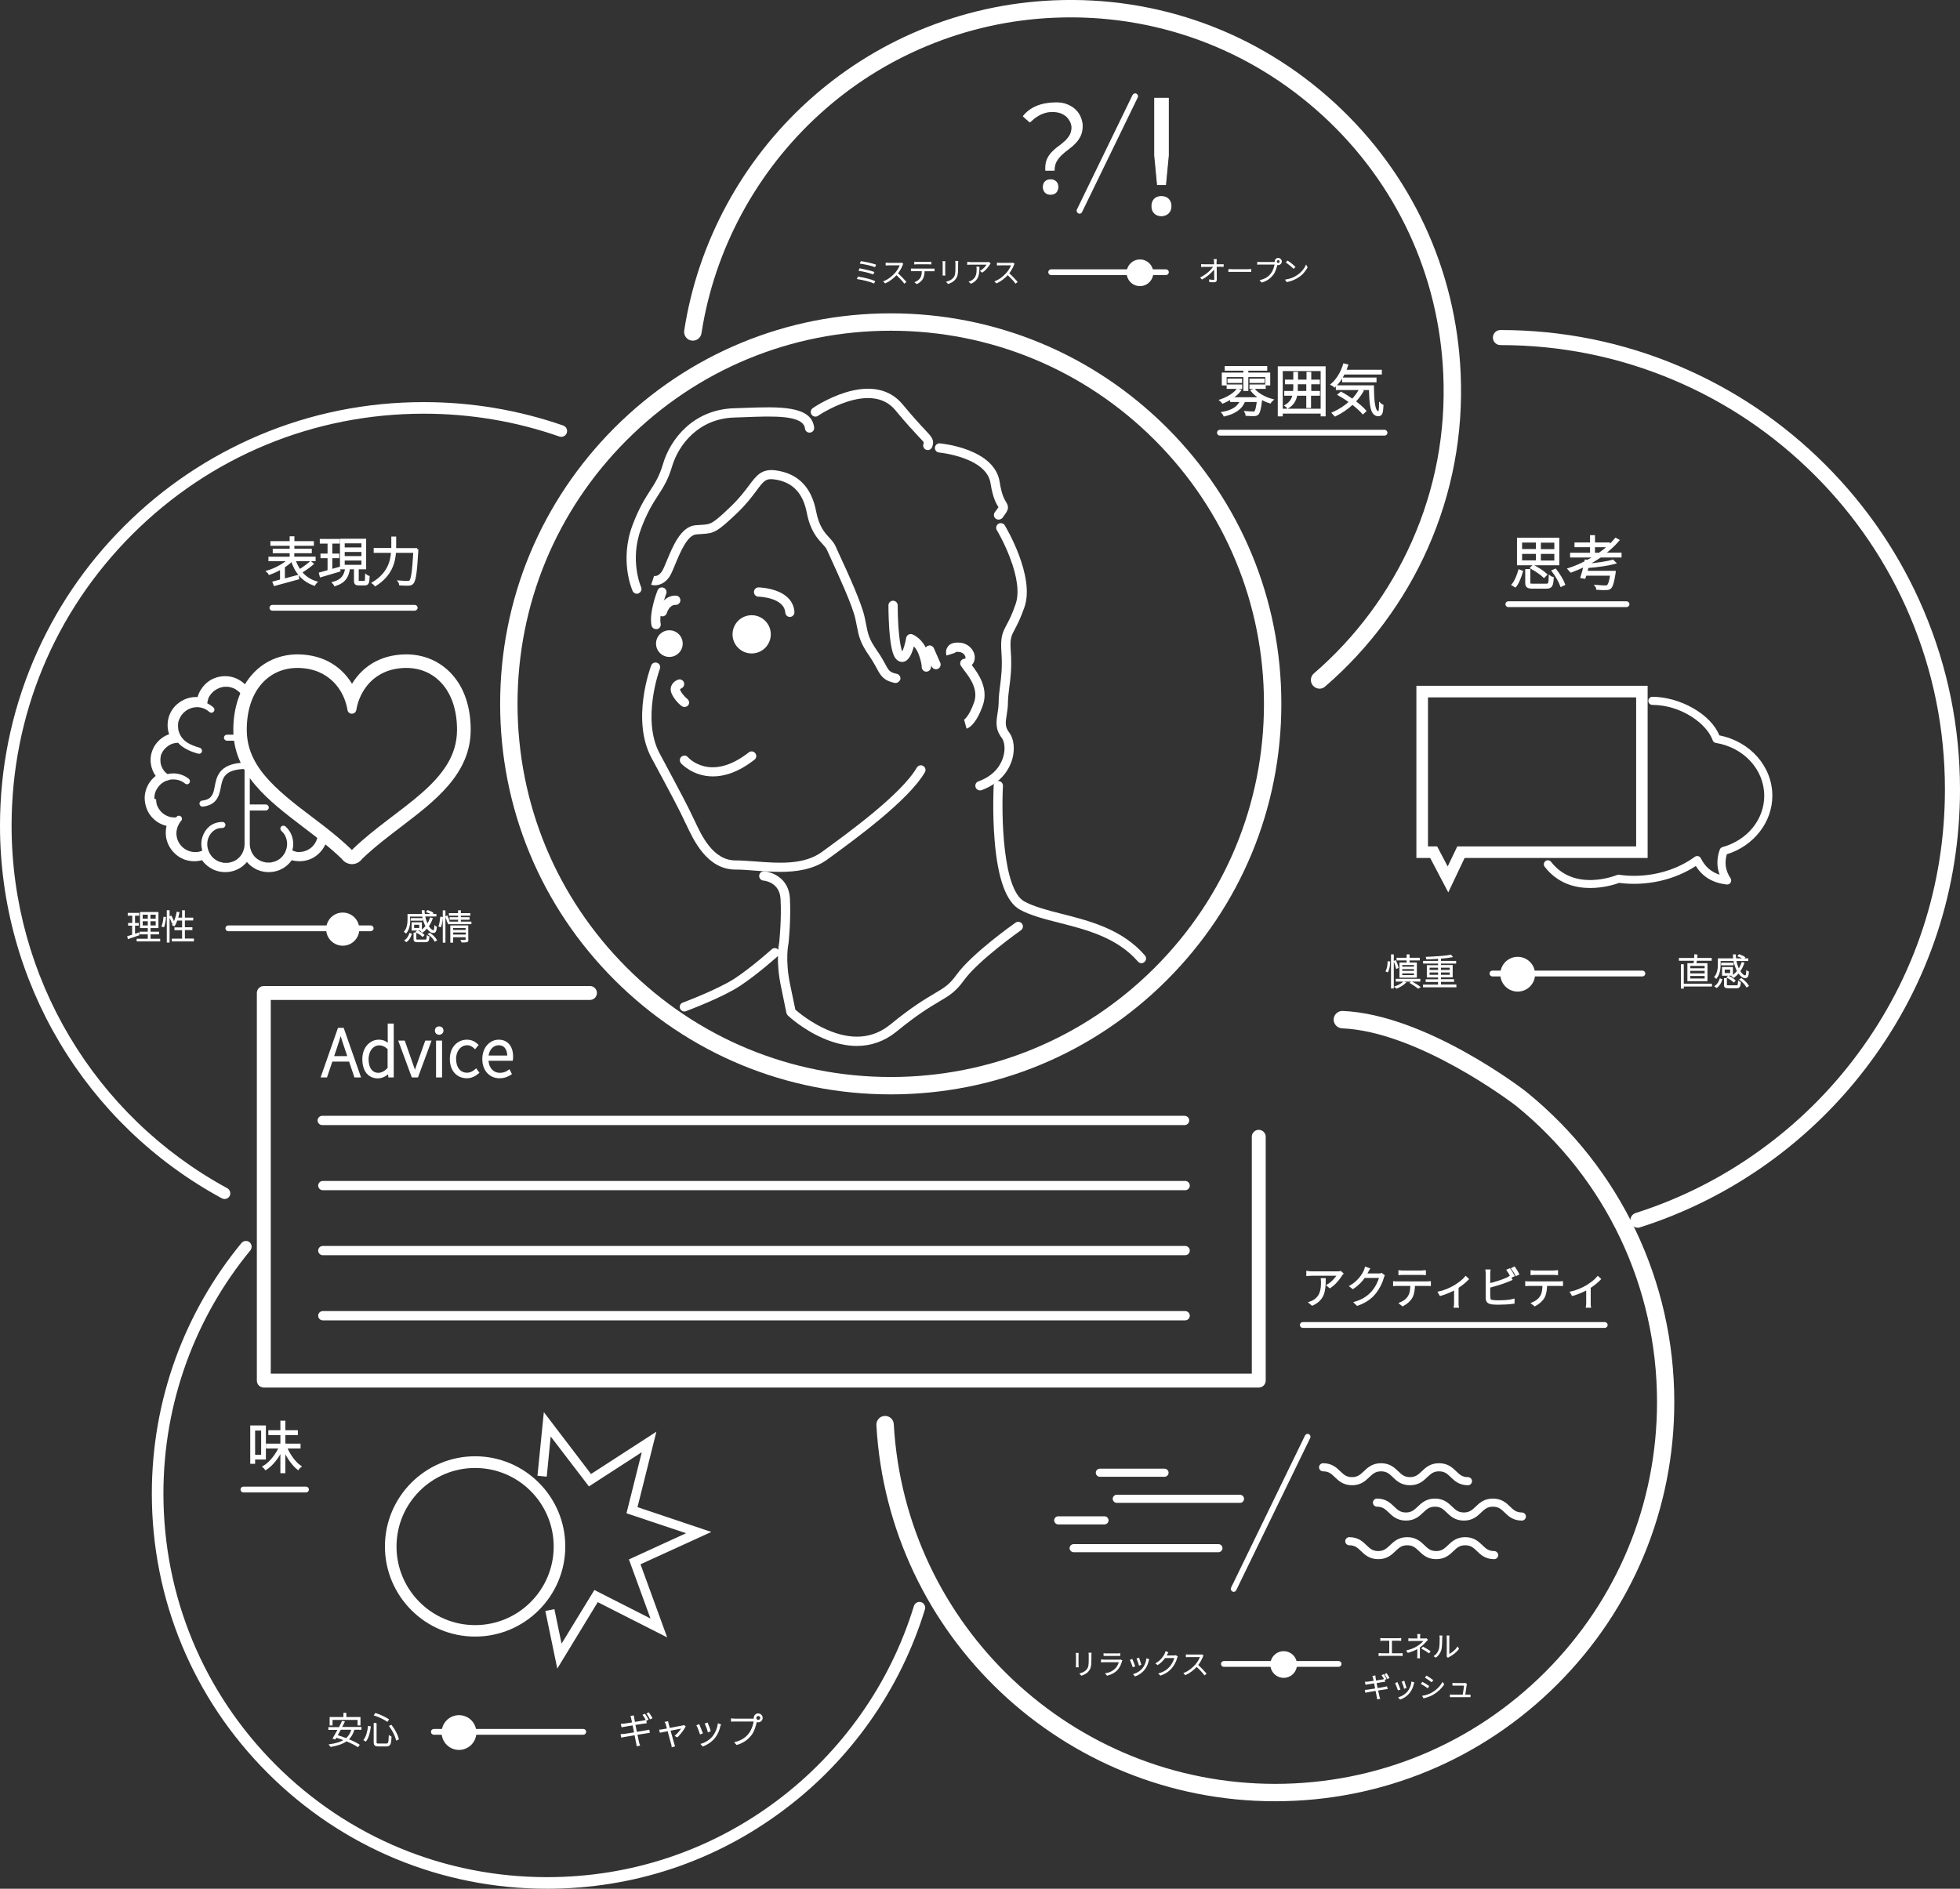 <?xml version="1.0" encoding="utf-8"?>
<!-- Generator: Adobe Illustrator 26.0.1, SVG Export Plug-In . SVG Version: 6.00 Build 0)  -->
<svg version="1.1" id="レイヤー_1" xmlns="http://www.w3.org/2000/svg" xmlns:xlink="http://www.w3.org/1999/xlink" x="0px"
	 y="0px" viewBox="0 0 1691 1629.9" style="enable-background:new 0 0 1691 1629.9;" xml:space="preserve">
<rect x="0" y="0" width="1691" height="1629.9" fill="#333333" stroke="none"/>
<style type="text/css">
	.st0{fill:#FFFFFF;stroke:#FFFFFF;stroke-miterlimit:10;}
	.st1{fill:#FFFFFF;}
	.st2{fill:#FFFFFF;stroke:#FFFFFF;stroke-width:2;stroke-miterlimit:10;}
	.st3{clip-path:url(#SVGID_00000041278324720862886400000012447555213920981151_);}
	.st4{fill:none;stroke:#FFFFFF;stroke-width:5;stroke-linecap:round;stroke-linejoin:round;stroke-miterlimit:10;}
	.st5{fill:#FFFFFF;stroke:#FFFFFF;stroke-width:0.75;stroke-linecap:round;stroke-linejoin:round;stroke-miterlimit:10;}
	.st6{fill:#FFFFFF;stroke:#FFFFFF;stroke-width:0.75;stroke-miterlimit:10;}
</style>
<g>
	<path class="st0" d="M1461.6,831.7c0.1-0.9,0.3-2,0.4-3.1H1449v-1.4h13.1c0.1-1.1,0.2-2.3,0.2-3.2l1.7,0.2c-0.1,0.9-0.2,1.9-0.3,3
		h12.6v1.4h-12.8c-0.1,1.1-0.3,2.2-0.4,3.1h9.5v14.5h-16.3v-14.5H1461.6z M1476.5,850.8h-24.3v1.8h-1.5v-20h1.5v16.8h24.3V850.8z
		 M1471.2,833h-13.4v3.1h13.4V833z M1471.2,837.3h-13.4v3.2h13.4V837.3z M1471.2,841.7h-13.4v3.2h13.4V841.7z"/>
	<path class="st0" d="M1484,832.1c0,3.5-0.5,8.4-3.3,11.9c-0.2-0.3-0.8-0.8-1.1-0.9c2.6-3.3,3-7.7,3-11v-4.6h13.3
		c-0.2-1.1-0.3-2.2-0.3-3.4h1.5c0,1.2,0.2,2.3,0.3,3.4h10.4v1.3h-10.3c0.6,3,1.5,5.7,2.6,7.9c1.2-1.8,2.2-3.8,2.9-5.9l1.4,0.3
		c-0.9,2.6-2.1,5-3.5,7c1.6,2.6,3.4,4.1,4.9,4.1c0.8,0,1.2-1.1,1.3-4c0.3,0.3,0.9,0.5,1.3,0.6c-0.3,3.7-1,4.8-2.7,4.8
		c-1.9,0-4-1.6-5.7-4.3c-1.3,1.6-2.7,2.9-4.2,4c-0.2-0.3-0.8-0.8-1.2-1c1.7-1.2,3.2-2.6,4.5-4.3c-1.3-2.5-2.4-5.6-3.1-9.2H1484
		V832.1z M1479.8,851.1c2.2-1.4,3.6-3.9,4.3-6.2l1.3,0.5c-0.8,2.4-2.1,5.1-4.4,6.6L1479.8,851.1z M1495.2,832.5h-9.8v-1.2h9.8V832.5
		z M1494.6,841.5h-8.4V835h8.4V841.5z M1493.2,836.2h-5.7v4h5.7V836.2z M1498.1,850.8c1.5,0,1.7-0.4,1.9-3.6
		c0.3,0.3,0.9,0.5,1.4,0.6c-0.3,3.6-0.8,4.5-3.2,4.5h-6.7c-2.9,0-3.6-0.4-3.6-2.3v-5.4h1.5v5.3c0,0.8,0.3,0.9,2.1,0.9H1498.1z
		 M1491.1,842.5c2.1,0.9,4.5,2.4,5.7,3.7l-1,1c-1.2-1.2-3.6-2.8-5.6-3.8L1491.1,842.5z M1504.2,827.3c-1-0.8-2.9-1.8-4.5-2.3l0.8-1
		c1.6,0.5,3.5,1.4,4.6,2.2L1504.2,827.3z M1502.4,844.6c2.4,1.7,4.8,4.2,5.9,6.1l-1.3,0.8c-1-1.9-3.4-4.5-5.8-6.2L1502.4,844.6z"/>
</g>
<g>
	<g>
		<path class="st1" d="M566,542.9c-1.9,0-3.5-1.3-3.9-3.2c-2.2-10.8,4.4-28.3,5.2-30.2c0.8-2.1,3.1-3.1,5.2-2.3
			c2.1,0.8,3.1,3.1,2.3,5.2c-1.8,4.7-6.3,18.5-4.8,25.8c0.4,2.2-1,4.3-3.1,4.7C566.5,542.9,566.3,542.9,566,542.9z"/>
	</g>
	<g>
		<path class="st1" d="M672.8,752.4c-7.4,0-14.7-0.6-21.5-1.1c-6.1-0.5-11.8-0.9-16.8-0.9c-24.5,0-36.2-25.5-42.6-39.2l-0.1-0.1
			c-5.7-12.4-12.2-24.5-27.9-53.7l-1.9-3.5c-17.5-32.7-0.9-77.7-0.2-79.6c0.8-2.1,3.1-3.1,5.2-2.3s3.1,3.1,2.3,5.2l0,0
			c-0.2,0.4-16,43.5-0.2,73l1.9,3.5c15.7,29.4,22.3,41.6,28.1,54.2l0.1,0.1c6,12.9,15.9,34.5,35.3,34.5c5.3,0,11.2,0.5,17.4,0.9
			c19.5,1.5,41.6,3.2,57.2-8.2l0.8-0.6c22-16,67.7-49.2,81.1-72.2c1.1-1.9,3.6-2.6,5.5-1.4c1.9,1.1,2.6,3.6,1.4,5.5
			c-14.2,24.4-60.9,58.3-83.3,74.6l-0.8,0.6C702,750.3,687.2,752.4,672.8,752.4z"/>
	</g>
	<g>
		<path class="st1" d="M590.5,610.1c-0.8,0-1.5-0.2-2.2-0.7c-0.5-0.3-4.9-3.4-8.3-9.7c-1.8-3.4-1.5-6.2-0.8-7.8
			c1.5-3.8,5.4-5.3,5.8-5.4c2.1-0.7,4.4,0.4,5.1,2.5c0.7,2.1-0.4,4.3-2.4,5.1c-0.4,0.2-0.9,0.6-1,0.8c0,0.1,0,0.4,0.4,1.2
			c2.5,4.5,5.7,6.8,5.7,6.9c1.8,1.3,2.3,3.7,1,5.6C593,609.5,591.8,610.1,590.5,610.1z"/>
	</g>
	<circle class="st1" cx="577.5" cy="555.4" r="11.5"/>
	<circle class="st1" cx="648.5" cy="547.4" r="16.5"/>
	<g>
		<path class="st1" d="M772.6,589.4c-0.3,0-0.6,0-0.9-0.1c-9.7-2.1-12-6.5-15.3-12.6c-1.4-2.5-3.1-5.7-5.7-9.6
			c-8.7-12.6-9.5-16.7-11.9-29c-0.2-1.1-0.4-2.3-0.7-3.5c-2.3-11.6-15.2-39.3-21.3-52.7c-1.6-3.5-2.8-6.1-3.4-7.5
			c-0.7-1.6-2.1-3.2-3.9-5.1c-4.4-4.8-10.4-11.3-13.4-26.7c-3.3-17.3-12.5-26.8-28.1-28.9c-7.1-1-9.1,1.2-15.4,9.8
			c-3.6,4.8-8.5,11.4-16.3,18.9c-17.8,17.1-20.5,17.8-30.5,18.4c-1.5,0.1-3.3,0.2-5.3,0.4c-7.6,0.8-13.8,15.8-17.9,25.7
			c-2,4.9-3.6,8.8-5.3,11.2c-5.3,7.4-12.3,7.6-15.5,6.5l2.5-7.6l-0.1,0c0.3,0.1,3.5,0.8,6.6-3.5c1.2-1.6,2.8-5.5,4.5-9.6
			c5.1-12.4,12.1-29.4,24.5-30.6c2.2-0.2,4-0.3,5.7-0.4c7.7-0.5,9.1-0.5,25.4-16.2c7.3-7.1,11.8-13.1,15.4-17.9
			c6.3-8.4,10.8-14.5,22.9-12.9c19.2,2.6,30.9,14.4,34.9,35.3c2.5,13.1,7.4,18.5,11.4,22.8c2.1,2.3,4.1,4.5,5.4,7.4
			c0.6,1.3,1.8,4,3.3,7.3c6.8,14.7,19.4,42,21.9,54.5c0.3,1.3,0.5,2.4,0.7,3.5c2.3,11.9,2.9,14.7,10.7,26c2.9,4.2,4.7,7.6,6.2,10.3
			c3,5.7,3.9,7.2,10,8.5c2.2,0.5,3.5,2.6,3.1,4.8C776.1,588.1,774.4,589.4,772.6,589.4z"/>
	</g>
	<g>
		<path class="st1" d="M799.2,579.6c-0.2,0-0.4,0-0.5,0c-2.1-0.3-3.6-2.2-3.5-4.3c0,0,0,0,0,0c0,0,0.1-3.7-2.9-11.4
			c-1.1-2.7-2.5-4.7-3.9-6.1c-1.4,5.5-3.8,11.5-7.9,13c-2.2,0.8-4.6,0.4-6.6-1.3c-2.5-2.1-5.3-6.9-6.7-26.7
			c-0.7-10.4-0.7-20-0.7-20.4c0-2.2,1.8-4,4-4c0,0,0,0,0,0c2.2,0,4,1.8,4,4c0,19.3,1.9,35,3.9,39.8c1.2-2.3,2.6-7.2,3.4-11.7
			c0.2-1.2,0.9-2.2,1.9-2.8c1-0.6,2.3-0.7,3.4-0.3c0.3,0.1,7.3,2.8,11.6,11.4c0.6-1,1.7-1.6,2.9-1.8c1.7-0.2,3.4,0.8,4.1,2.4
			l5.5,12.5c0.9,2,0,4.4-2.1,5.3c-2,0.9-4.4,0-5.3-2.1l-0.3-0.8l-0.4,2.1C802.7,578.3,801.1,579.6,799.2,579.6z M779.1,563.4
			L779.1,563.4L779.1,563.4z"/>
	</g>
	<g>
		<path class="st1" d="M833.9,628.8l-2.1-7.7c0,0-0.1,0-0.3,0.1c0,0,4.3-2.1,8.9-15.1c4-11.2-3.9-21.6-8.7-27.8
			c-1.1-1.5-2-2.7-2.7-3.8c-0.7-1.2-0.8-2.6-0.2-3.8c0.6-1.2,1.8-2.1,3.1-2.2c1.1-0.1,1.1-0.4,1.1-1c0-1.8-2-4.6-5.6-4.9
			c-2.1-0.2-3,0.1-3.2,0.2c0,0.1,0,0.4,0,0.5l-3.8,1.2l-3.8,1.2c-0.1-0.5-1.4-4.6,1.3-7.9c2-2.6,5.5-3.6,10.3-3.2
			c7.9,0.7,12.8,7.1,12.8,12.7c0,2.7-0.9,5-2.6,6.6c5.4,7.1,14.8,20,9.5,34.9C842,625.4,835.7,628.3,833.9,628.8z"/>
	</g>
	<g>
		<path class="st1" d="M549.5,512.4c-1.5,0-3-0.9-3.7-2.4c-0.5-1.1-11.5-26.4-0.1-56.8c5.7-15.1,10.8-23,15.3-30
			c4.3-6.6,7.9-12.3,11-22.8c6.3-21.5,26.2-47,61.3-48.1c3-0.1,6-0.2,9-0.3c29.8-1.1,57.9-2.1,60.1,16.9c0.3,2.2-1.3,4.2-3.5,4.4
			c-2.2,0.3-4.2-1.3-4.4-3.5c-1.4-11.7-27-10.8-51.9-9.8c-3,0.1-6,0.2-9,0.3c-30.8,0.9-48.2,23.4-53.8,42.3
			c-3.4,11.6-7.6,18-12,24.8c-4.3,6.7-9.2,14.2-14.6,28.5c-10.3,27.4-0.2,50.5-0.1,50.7c0.9,2,0,4.4-2,5.3
			C550.6,512.3,550.1,512.4,549.5,512.4z"/>
	</g>
	<g>
		<path class="st1" d="M800.5,388.4c-0.4,0-0.8-0.1-1.3-0.2c-2.1-0.7-3.2-3-2.5-5.1c0.3-0.8,0.3-1.1,0.3-1.2c-0.2-0.7-2.4-3-5-5.7
			c-4-4.3-10.2-10.9-19.6-22.3c-21.4-25.8-66.2,4.6-66.6,4.9c-1.8,1.3-4.3,0.8-5.6-1c-1.3-1.8-0.8-4.3,1-5.6
			c0.5-0.4,12.7-8.7,28.1-13.5c21.3-6.6,38.3-3.1,49.3,10.1c9.3,11.2,15.3,17.7,19.3,21.9c6.3,6.7,8.4,9,6.4,14.9
			C803.7,387.3,802.2,388.4,800.5,388.4z"/>
	</g>
	<g>
		<path class="st1" d="M861.5,448.4c-0.8,0-1.7-0.3-2.4-0.8c-1.8-1.3-2.1-3.8-0.8-5.6c1.1-1.5,2.5-3.3,3.1-4.3
			c-0.1-0.1-0.2-0.3-0.2-0.4c-1.6-2.6-4.6-7.4-6.6-20.2c-1.4-9.2-9.1-16.5-22.9-21.6c-10.9-4-21.4-5-21.5-5
			c-2.2-0.2-3.8-2.1-3.6-4.3c0.2-2.2,2.2-3.8,4.3-3.6c1.9,0.2,47.2,4.6,51.6,33.4c1.7,11.2,4.2,15.1,5.5,17.2
			c3.2,5.2,1.6,7.3-3.2,13.8C863.9,447.9,862.7,448.4,861.5,448.4z M861.7,438.2L861.7,438.2L861.7,438.2z"/>
	</g>
	<g>
		<path class="st1" d="M845.5,682.1c-1.6,0-3.2-1-3.8-2.7c-0.7-2.1,0.3-4.4,2.4-5.1c14.9-5.3,19.9-15.6,21.5-21.3
			c2.1-7.2,0.8-13.4-1.3-16.2c-5.8-7.5-4.8-14.1-3.7-21c0.5-3,0.9-6.1,1-9.7c0-4.8,0.6-9.4,1.2-14.1c1-7.7,2.1-16.3,1.2-28.8
			c-0.9-13.3,0.7-17,4.5-24.1c2.1-3.9,4.7-8.8,7.8-18c3.2-9.3,1.5-23.1-5-40c-5-13.2-11.2-23.5-11.3-23.6c-1.1-1.9-0.5-4.4,1.4-5.5
			c1.9-1.1,4.4-0.5,5.5,1.4c1.1,1.8,26.1,43.9,17,70.4c-3.4,9.8-6.2,15.2-8.3,19.1c-3.2,6-4.4,8.2-3.5,19.8
			c0.9,13.2-0.2,22.3-1.3,30.3c-0.6,4.7-1.1,8.8-1.2,13.2c0,4.2-0.6,7.7-1.1,10.9c-1,6.3-1.6,10.1,2.1,14.9
			c4.2,5.4,5.2,14.6,2.7,23.3c-2.1,7.1-8.3,20-26.5,26.6C846.4,682,846,682.1,845.5,682.1z"/>
	</g>
	<g>
		<path class="st1" d="M739.2,902.6c-9.1,0-18.9-2.2-29-6.6c-17.6-7.6-30-19.2-30.5-19.7c-0.6-0.6-1-1.3-1.2-2.1l-4.7-22.9
			c-4.6-22-1.9-36-1.5-38.2c0.2-2.2,2.1-21,1.1-37.5c-0.8-14-13.4-15.6-14.8-15.7c-2.2-0.2-3.8-2.1-3.6-4.3c0.2-2.2,2.1-3.8,4.3-3.7
			c7.3,0.6,21.2,6.2,22.2,23.2c1,18.2-1.1,38.2-1.2,39c0,0.2,0,0.3-0.1,0.5c0,0.1-3,13.5,1.5,35.1l4.5,21.6
			c3.1,2.7,13.8,11.5,27.5,17.4c21.2,9.2,39.4,7.6,54.3-4.5c19-15.5,30.2-22.1,38.3-26.9c8.5-5,12.7-7.5,19-16.2
			c13.2-18.3,49.4-43.9,50.9-44.9c1.8-1.3,4.3-0.8,5.6,1c1.3,1.8,0.8,4.3-1,5.6c-0.4,0.3-36.6,25.8-49.1,43.1
			c-7.2,10-12.6,13.2-21.4,18.4c-7.9,4.7-18.8,11.1-37.3,26.3C763.1,898.5,751.7,902.6,739.2,902.6z M676.3,813.7L676.3,813.7
			L676.3,813.7z"/>
	</g>
	<g>
		<path class="st1" d="M984.8,831.2c-1.1,0-2.2-0.5-3-1.4c-18-20.7-44.4-27.5-67.7-33.4c-12.7-3.2-24.7-6.3-34-11.3
			c-11.9-6.4-19.3-26.6-22-60.1c-2-24.2-0.8-46.9-0.8-47.2c0.1-2.2,2-3.9,4.2-3.8c2.2,0.1,3.9,2,3.8,4.2
			c-1.3,24.3-0.5,89.5,18.6,99.8c8.4,4.5,19.9,7.5,32.1,10.6c24.5,6.2,52.2,13.3,71.8,35.9c1.4,1.7,1.3,4.2-0.4,5.6
			C986.6,830.9,985.7,831.2,984.8,831.2z"/>
	</g>
	<g>
		<path class="st1" d="M590.5,872.9c-1.6,0-3.2-1-3.8-2.6c-0.8-2.1,0.3-4.4,2.4-5.1c0.3-0.1,30.7-11.5,45.2-21.1
			c14.6-9.7,31.4-24.8,31.5-24.9c1.6-1.5,4.2-1.3,5.6,0.3c1.5,1.6,1.3,4.2-0.3,5.6c-0.7,0.6-17.4,15.6-32.5,25.6
			c-15.2,10.1-45.5,21.4-46.8,21.9C591.4,872.8,591,872.9,590.5,872.9z"/>
	</g>
	<g>
		<path class="st1" d="M768.5,944.4c-90,0-174.6-35.1-238.3-98.7c-63.7-63.7-98.7-148.3-98.7-238.3s35.1-174.6,98.7-238.3
			c63.7-63.7,148.3-98.7,238.3-98.7s174.6,35.1,238.3,98.7c63.7,63.7,98.7,148.3,98.7,238.3s-35.1,174.6-98.7,238.3
			C943.2,909.3,858.5,944.4,768.5,944.4z M768.5,285.4c-86,0-166.9,33.5-227.7,94.3c-60.8,60.8-94.3,141.7-94.3,227.7
			s33.5,166.9,94.3,227.7c60.8,60.8,141.7,94.3,227.7,94.3s166.9-33.5,227.7-94.3c60.8-60.8,94.3-141.7,94.3-227.7
			s-33.5-166.9-94.3-227.7C935.4,318.9,854.5,285.4,768.5,285.4z"/>
	</g>
	<g>
		<path class="st1" d="M1138.5,594.3c-2.1,0-4.2-0.9-5.7-2.6c-2.7-3.1-2.4-7.9,0.8-10.6c36.1-31.1,65.3-70.5,84.5-113.9
			c20.2-45.5,29.3-94,27.1-144.1c-3.7-85.9-40.7-165.3-104.1-223.4c-63.4-58.1-145.6-88.1-231.5-84.4c-38.2,1.6-75.2,9.9-110.2,24.5
			c-33.8,14.1-64.7,33.7-91.9,58.4c-54.7,49.6-91.1,116.8-102.3,189.4c-0.6,4.1-4.5,6.9-8.6,6.3c-4.1-0.6-6.9-4.5-6.3-8.6
			c11.7-75.9,49.7-146.3,107-198.2c28.5-25.8,60.9-46.4,96.2-61.1C830.3,10.7,869,2,909,0.3c89.9-3.9,176,27.5,242.3,88.3
			c66.3,60.8,105,143.9,108.9,233.8c2.3,52.4-7.3,103.2-28.4,150.8c-20.1,45.4-50.7,86.6-88.5,119.2
			C1141.9,593.7,1140.2,594.3,1138.5,594.3z"/>
	</g>
	<g>
		<path class="st1" d="M1086,1197.4H227.6c-3.3,0-6-2.7-6-6V856.9c0-3.3,2.7-6,6-6H509c3.3,0,6,2.7,6,6s-2.7,6-6,6H233.6v322.5H1080
			V981c0-3.3,2.7-6,6-6s6,2.7,6,6v210.4C1092,1194.7,1089.3,1197.4,1086,1197.4z"/>
	</g>
	<g>
		<path class="st2" d="M301.9,915.1H286l-4.6,13.7H278l14.3-40.8h3.5l14.3,40.8h-3.6L301.9,915.1z M301,912.4l-2.5-7.4
			c-1.7-4.8-3-9.1-4.5-14h-0.2c-1.4,4.9-2.8,9.2-4.4,14l-2.5,7.4H301z"/>
		<path class="st2" d="M313.6,913.9c0-9.6,6.2-15.7,13.2-15.7c3.6,0,6,1.3,8.9,3.6l-0.2-5.4v-12.1h3.2v44.5H336l-0.4-3.7h-0.1
			c-2.4,2.4-5.7,4.5-9.6,4.5C318.4,929.5,313.6,924,313.6,913.9z M335.4,922v-17.2c-3-2.7-5.5-3.7-8.3-3.7
			c-5.7,0-10.1,5.5-10.1,12.9c0,7.7,3.4,12.8,9.5,12.8C329.7,926.7,332.5,925.1,335.4,922z"/>
		<path class="st2" d="M345,899h3.5l6.4,18.3c1,2.9,2,5.9,3,8.6h0.2c1-2.7,2-5.7,3-8.6l6.5-18.3h3.3l-11,29.8h-3.9L345,899z"/>
		<path class="st2" d="M376.2,889.4c0-1.7,1.2-2.7,2.7-2.7c1.5,0,2.7,1,2.7,2.7c0,1.5-1.3,2.6-2.7,2.6
			C377.4,892,376.2,890.9,376.2,889.4z M377.2,899h3.2v29.8h-3.2V899z"/>
		<path class="st2" d="M389.1,913.9c0-10,6.4-15.7,13.8-15.7c4,0,6.7,1.8,8.7,3.6l-1.8,2.2c-1.8-1.7-4-3-6.8-3
			c-5.9,0-10.5,5.3-10.5,12.9c0,7.6,4.1,12.8,10.4,12.8c3.1,0,5.8-1.5,7.8-3.3l1.6,2.2c-2.6,2.2-5.8,3.9-9.5,3.9
			C395,929.5,389.1,923.8,389.1,913.9z"/>
		<path class="st2" d="M417.1,913.9c0-9.7,6.3-15.7,13.1-15.7c7.2,0,11.5,5.1,11.5,13.9c0,0.8-0.1,1.6-0.2,2.3h-21.1
			c0.2,7.3,4.5,12.4,10.9,12.4c3.2,0,5.7-1,7.9-2.6l1.2,2.4c-2.4,1.5-5.2,2.9-9.5,2.9C423.3,929.5,417.1,923.7,417.1,913.9z
			 M438.7,911.9c0-7.2-3.3-10.9-8.5-10.9c-4.9,0-9.2,4-9.8,10.9H438.7z"/>
	</g>
	<g>
		<path class="st1" d="M1022,970.9H278c-2.2,0-4-1.8-4-4s1.8-4,4-4h744c2.2,0,4,1.8,4,4S1024.2,970.9,1022,970.9z"/>
	</g>
	<g>
		<path class="st1" d="M1022.5,1027.1h-744c-2.2,0-4-1.8-4-4s1.8-4,4-4h744c2.2,0,4,1.8,4,4S1024.7,1027.1,1022.5,1027.1z"/>
	</g>
	<g>
		<path class="st1" d="M1022.5,1083.2h-744c-2.2,0-4-1.8-4-4s1.8-4,4-4h744c2.2,0,4,1.8,4,4S1024.7,1083.2,1022.5,1083.2z"/>
	</g>
	<g>
		<path class="st1" d="M1022.5,1139.4h-744c-2.2,0-4-1.8-4-4s1.8-4,4-4h744c2.2,0,4,1.8,4,4S1024.7,1139.4,1022.5,1139.4z"/>
	</g>
	<g>
		<path class="st1" d="M1100,1554.4c-182.5,0-333.6-142.6-343.9-324.6c-0.2-4.1,2.9-7.7,7.1-7.9c4.2-0.2,7.7,2.9,7.9,7.1
			c9.9,174.1,154.4,310.4,329,310.4c88,0,170.8-34.3,233-96.5c62.2-62.2,96.5-145,96.5-233c0-99.6-44.3-192.8-121.7-255.7
			c-2.7-2.1-84.2-64-150.1-66.8c-4.1-0.2-7.3-3.7-7.2-7.8c0.2-4.1,3.7-7.3,7.8-7.2c71.6,3.1,155.2,67.2,158.7,70
			c0,0,0.1,0.1,0.1,0.1c80.9,65.8,127.3,163.3,127.3,267.4c0,92-35.8,178.5-100.9,243.6C1278.5,1518.6,1192,1554.4,1100,1554.4z"/>
	</g>
	<g>
		<path class="st1" d="M615.1,670c-17.5,0-27.5-11.2-27.6-11.4c-1.4-1.7-1.3-4.2,0.4-5.6c1.7-1.4,4.2-1.3,5.6,0.4
			c0.8,0.9,19.7,21.6,52.5-4.1c1.7-1.4,4.3-1.1,5.6,0.7c1.4,1.7,1.1,4.3-0.7,5.6C637,666.5,624.9,670,615.1,670z"/>
	</g>
	<g>
		<path class="st1" d="M681.5,532.4c-2.1,0-3.8-1.6-4-3.7c-0.9-13.2-22.8-13.8-23.1-13.8c-2.2,0-4-1.9-3.9-4.1c0-2.2,1.8-4,4.1-3.9
			c0.3,0,7.1,0.2,14.2,2.6c10.3,3.5,16,9.9,16.6,18.6c0.2,2.2-1.5,4.1-3.7,4.3C681.7,532.4,681.6,532.4,681.5,532.4z"/>
	</g>
	<g>
		<path class="st1" d="M571.5,531.9c-0.4,0-0.8-0.1-1.1-0.2c-2.1-0.6-3.3-2.8-2.7-5c0.1-0.3,1-3.3,3.2-6.3c3.2-4.4,7.5-6.6,12.3-6.4
			c2.2,0.1,3.9,1.9,3.8,4.2c-0.1,2.2-2,3.9-4.2,3.8c-5.3-0.2-7.5,6.9-7.5,7C574.8,530.8,573.2,531.9,571.5,531.9z"/>
	</g>
	<g>
		<path class="st1" d="M201.3,629.8c0,38.1,30.6,61.3,60.1,83.8c11.4,8.7,23.2,17.6,33.4,27.5l0.5,0.6c2,2.5,5,3.9,8.1,4l0.3,0
			l0.3,0c3.2-0.1,6.1-1.6,8.1-4.1l0.5-0.6c10.2-9.8,22-18.8,33.4-27.5c29.5-22.5,60.1-45.7,60.1-83.8c0-19.4-5.5-35.9-16-47.6
			c-10-11.2-24-17.4-39.4-17.4c-0.4,0-0.7,0-1.1,0c-22.8,0.4-37.6,11.7-45.9,25.4c-8.3-13.7-23.1-24.9-45.9-25.4c-0.4,0-0.7,0-1.1,0
			C224.1,564.8,201.3,591.5,201.3,629.8z M221.4,659.5c-5.4-8.9-8.5-18.5-8.5-29.7c0-17.7,5.1-31,13-39.9
			c7.9-8.9,18.6-13.5,30.7-13.5l0.9,0c13.5,0.3,23.1,5.1,30,11.9c6.9,6.8,10.9,15.8,12.3,24.4c0.3,1.9,1.9,3.2,3.8,3.2
			c1.9,0,3.5-1.4,3.8-3.2c1.4-8.6,5.5-17.6,12.3-24.4c6.9-6.8,16.5-11.6,30-11.9l0.9,0c12.1,0,22.8,4.6,30.7,13.5
			c7.9,8.9,13,22.2,13,39.9c0,11.2-3.1,20.8-8.5,29.7c-5.4,8.9-13,17-21.9,24.8c-17.8,15.7-40.7,30.2-59.6,48.5
			c-0.3,0.3-0.5,0.5-0.7,0.7c-0.2-0.2-0.4-0.4-0.7-0.7c-14.2-13.7-30.6-25.3-45.5-36.8C242.7,684.4,229.5,672.8,221.4,659.5z"/>
	</g>
	<g>
		<path class="st2" d="M269.5,486.6c-2.9,2.5-6.8,5.2-10,7.1c3.3,4.1,7.7,7.2,13,8.8c-0.5,0.5-1.1,1.3-1.4,1.9
			c-9.6-3.3-16-10.7-19.2-21.1h0c-1.9,2-4.4,3.9-7.1,5.7v11.4c3.8-1,8-2.2,12-3.2l0.3,1.9c-7.1,2-14.8,4.1-20.1,5.5l-0.8-2
			c1.8-0.5,4-1,6.4-1.7v-10.6c-3.4,1.9-6.9,3.6-10.1,4.7c-0.3-0.6-0.9-1.4-1.4-1.8c6.1-1.8,13.5-5.7,18.1-9.9h-16.6v-1.9h18.3v-5
			h-14.6v-1.9h14.6V470h-16.6v-2h16.6v-4.2h2.1v4.2h16.8v2h-16.8v4.5H268v1.9h-15.1v5h18.4v1.9H254c1.1,3.3,2.6,6.3,4.5,9
			c3.2-2,7.1-4.8,9.5-7L269.5,486.6z"/>
		<path class="st2" d="M292.7,492.4c-5.7,1.7-11.6,3.4-15.9,4.7l-0.6-2.2c2-0.5,4.6-1.3,7.4-2.1v-12.1h-6.1v-2h6.1v-10.6h-6.7v-2
			h15.2v2h-6.4v10.6h6v2h-6v11.5l6.7-1.9L292.7,492.4z M314.5,502.3c1.2,0,1.4-0.6,1.5-5.4c0.5,0.4,1.3,0.7,1.9,0.9
			c-0.2,5.2-0.8,6.4-3.2,6.4h-4.9c-2.7,0-3.4-0.6-3.4-3.1v-10.8H301c-1,7.1-3.6,11.9-11.9,14.5c-0.2-0.5-0.9-1.4-1.3-1.8
			c7.8-2.2,10.1-6.6,11-12.7h-4.5v-24.4h20.6v24.4h-6.4v10.8c0,1,0.2,1.2,1.5,1.2H314.5z M296.4,473.4h16.4v-5.5h-16.4V473.4z
			 M296.4,480.9h16.4v-5.6h-16.4V480.9z M296.4,488.4h16.4v-5.7h-16.4V488.4z"/>
		<path class="st2" d="M359.9,473.9c0,0,0,0.9,0,1.3c-1.1,19-2.1,25.6-4,27.8c-0.9,1-1.8,1.3-3.4,1.4c-1.5,0.1-4.4,0-7.2-0.2
			c-0.1-0.6-0.3-1.5-0.8-2.2c3.2,0.3,6.2,0.3,7.3,0.3c0.9,0,1.5-0.1,2.1-0.6c1.7-1.7,2.7-8.2,3.7-25.6h-16.9
			c-0.6,9.4-3.6,20.3-16.9,28.7c-0.4-0.5-1.1-1.3-1.7-1.7c12.9-8,15.7-18.2,16.3-27h-15v-2.2h15.2c0-1.1,0-2.1,0-3.1V464h2.2v6.9
			c0,1,0,2,0,3.1H359.9z"/>
	</g>
	<g>
		<path class="st0" d="M119.7,806.7c-3.2,1.1-6.5,2.2-9,3.1l-0.4-1.5c1.2-0.4,2.6-0.8,4.2-1.3v-8.7H111v-1.3h3.6v-7.3h-3.9v-1.4h8.9
			v1.4h-3.6v7.3h3.2v1.3h-3.2v8.2c1.1-0.4,2.4-0.7,3.5-1.2L119.7,806.7z M137.7,810.6v1.3h-19.3v-1.3h9.6v-4.8h-7.1v-1.3h7.1v-4.1
			h-6.7v-12.9h14.9v12.9h-6.8v4.1h7.3v1.3h-7.3v4.8H137.7z M122.6,793.3h5.4v-4.5h-5.4V793.3z M122.6,799.1h5.4v-4.6h-5.4V799.1z
			 M134.8,788.8h-5.5v4.5h5.5V788.8z M134.8,794.5h-5.5v4.6h5.5V794.5z"/>
		<path class="st0" d="M139.9,799.2c0.9-1.9,1.4-5.2,1.6-7.5l1.2,0.1c-0.2,2.4-0.7,5.7-1.5,7.8L139.9,799.2z M144.4,786h1.4v26.9
			h-1.4V786z M148.7,796.4c-0.4-1.3-1.3-3.5-2.2-5.2l1.1-0.5c0.9,1.7,1.9,3.8,2.2,5.1L148.7,796.4z M166.8,810.5v1.4h-18.1v-1.4h8.9
			v-8.3h-6.6v-1.4h6.6v-6.9h-5c-0.7,1.9-1.4,3.6-2.3,4.9c-0.3-0.1-0.9-0.5-1.3-0.7c1.8-2.6,3.1-6.7,3.9-10.8l1.4,0.3
			c-0.4,1.7-0.7,3.3-1.2,4.8h4.5v-6.4h1.4v6.4h7.2v1.4H159v6.9h6.5v1.4H159v8.3H166.8z"/>
	</g>
	<g>
		<defs>
			<path id="SVGID_1_" d="M305.3,740.2c0,0-72.8-55-84.2-75.3c-11.3-20.2-22.4-58-8.2-72.6c14.2-14.6,19.3-18.6,19.3-18.6
				l-58.4-24.5L98.2,690.6l31,101.7L305.3,740.2z"/>
		</defs>
		<clipPath id="SVGID_00000008857304367571748070000011336803205937160616_">
			<use xlink:href="#SVGID_1_"  style="overflow:visible;"/>
		</clipPath>
		<g style="clip-path:url(#SVGID_00000008857304367571748070000011336803205937160616_);">
			<g>
				<path class="st1" d="M126.8,698.5c1.2,2.9,3,5.6,5.3,7.8h0c2.2,2.2,4.8,4,7.8,5.2c1.2,0.5,2.5,0.9,3.8,1.2c-0.5,2-0.7,4-0.7,5.9
					v0c0,0,0,0,0,0.1h0c0,3.4,0.7,6.7,2.1,9.8c1.4,3.1,3.4,6,6.2,8.5c2.3,2.1,5,3.6,7.7,4.7c2.7,1,5.6,1.5,8.5,1.5c0,0,0,0,0.1,0
					c0,0,0,0,0,0c0,0,0,0,0,0c2.3,0,4.5-0.3,6.7-0.9c0.8,1.1,1.7,2.2,2.6,3.1v0c2.2,2.2,4.9,4,7.8,5.3c2.9,1.2,6.1,1.9,9.5,1.9
					c0,0,0,0,0.1,0c0,0,0,0,0,0c0,0,0,0,0,0c0,0,0,0,0,0c0.1,0,0.2,0,0.2,0c3.3,0,6.5-0.7,9.3-1.9c2.9-1.2,5.6-3,7.8-5.3
					c0.5-0.5,1-1,1.4-1.6c0.5,0.6,0.9,1.1,1.4,1.6c2.2,2.2,4.9,4,7.8,5.3c2.9,1.2,6.1,1.9,9.5,1.9c0,0,0,0,0.1,0c0,0,0,0,0,0h0
					c0.1,0,0.2,0,0.2,0c3.3,0,6.5-0.7,9.3-1.9c2.9-1.2,5.6-3,7.8-5.3v0c1-1,1.8-2,2.6-3.1c2.2,0.6,4.4,0.9,6.6,0.9v0h0.1
					c0,0,0,0,0,0h0c0,0,0,0,0,0c0,0,0.1,0,0.1,0c2.9,0,5.7-0.5,8.4-1.5c2.8-1,5.4-2.6,7.7-4.7c2.7-2.4,4.8-5.3,6.2-8.5
					c1.4-3.1,2.1-6.5,2.1-9.9v0v0v-0.1h0c0-2-0.3-4-0.7-5.9c1.3-0.3,2.6-0.7,3.8-1.2c2.9-1.2,5.6-3,7.8-5.2h0c2.2-2.2,4-4.9,5.3-7.8
					c1.2-2.9,1.9-6.2,1.9-9.6c0-4.7-1.4-9.2-3.7-12.9c-1.7-2.7-3.9-5-6.4-6.9c0.7-1.1,1.3-2.2,1.8-3.3c1.3-2.8,2-5.9,2.1-9.2
					c0-0.3,0-0.6,0-0.9c0-3.3-0.7-6.4-1.8-9.3c-1.2-2.9-2.9-5.5-5-7.7v0c-2.2-2.2-4.8-4.1-7.7-5.4c0.7-2.3,1.1-4.7,1.1-7.1h0
					c0-0.1,0-0.1,0-0.1c0-2.9-0.5-5.8-1.6-8.6c-1-2.8-2.6-5.4-4.7-7.7c-2.4-2.7-5.3-4.8-8.5-6.1c-3.1-1.3-6.4-2-9.7-2.1
					c-0.1,0-0.2,0-0.2,0c0,0-0.1,0-0.1,0v0c-0.4,0-0.9,0-1.3,0c-1.1-4.1-3.3-7.9-6.3-10.8c-2.2-2.2-4.9-4-7.8-5.3
					c-2.9-1.2-6-1.9-9.3-1.9c-0.1,0-0.2,0-0.2,0c0,0,0,0,0,0c0,0,0,0,0,0h0h0h0h0c-0.1,0-0.2,0-0.2,0c-3.3,0-6.5,0.7-9.4,1.9
					c-2.9,1.2-5.6,3-7.8,5.3c-0.5,0.5-1,1-1.4,1.6c-0.5-0.5-0.9-1.1-1.4-1.6h0c-2.2-2.2-4.9-4-7.8-5.3c-2.9-1.2-6-1.9-9.3-1.9
					c-0.1,0-0.2,0-0.2,0c0,0,0,0,0,0h0h0h0h0h0c-0.1,0-0.2,0-0.2,0c-3.3,0-6.5,0.7-9.4,1.9c-2.9,1.2-5.6,3-7.8,5.3
					c-2.9,2.9-5.2,6.7-6.3,10.8c-0.4,0-0.8,0-1.2,0c-0.2,0-0.2,0-0.2,0v0c-0.1,0-0.1,0-0.1,0c-3.3,0-6.7,0.7-9.8,2.1
					c-3.1,1.4-6,3.4-8.5,6.1c-2,2.3-3.6,4.9-4.6,7.6c-1,2.7-1.5,5.5-1.5,8.4v0v0c0,2.7,0.4,5.3,1.3,7.9c-4,1.4-7.4,3.7-10.1,6.8v0
					c-3.7,4.2-5.9,9.7-5.9,15.5c0,1,0.1,1.9,0.2,2.9c0.5,4,2,7.7,4.2,10.8c-2.3,1.8-4.2,3.9-5.8,6.4c-2.3,3.8-3.7,8.2-3.7,12.9
					C124.9,692.3,125.6,695.5,126.8,698.5z M215.5,665.9v-57.8c0-2.2,0.4-4.2,1.2-6.2c0,0,0,0,0-0.1c0.6-1.5,1.4-2.8,2.4-4.1
					c0.1-0.1,0.2-0.2,0.3-0.3c0.1-0.1,0.1-0.2,0.2-0.3c0.2-0.2,0.4-0.4,0.6-0.6c0.2-0.2,0.4-0.4,0.6-0.5c0.1-0.1,0.1-0.1,0.2-0.2
					c0.1-0.1,0.3-0.2,0.4-0.3c0.1-0.1,0.3-0.2,0.4-0.3c0.1,0,0.1-0.1,0.2-0.1c0.2-0.1,0.4-0.3,0.6-0.4c0,0,0,0,0,0
					c0.9-0.6,1.8-1.1,2.7-1.5c0.5-0.2,0.9-0.4,1.4-0.5c0,0,0,0,0.1,0c0.2-0.1,0.4-0.1,0.6-0.2c0.1,0,0.1,0,0.2,0
					c0.2,0,0.4-0.1,0.5-0.1c0.1,0,0.2,0,0.2-0.1c0.2,0,0.3-0.1,0.5-0.1c0.1,0,0.2,0,0.3-0.1c0.1,0,0.3,0,0.4-0.1c0.1,0,0.3,0,0.4,0
					c0.1,0,0.3,0,0.4,0c0.1,0,0.3,0,0.4,0c0.2,0,0.5,0,0.7,0c0,0,0.1,0,0.1,0c0,0,0.1,0,0.1,0c0.2,0,0.5,0,0.7,0c0.1,0,0.2,0,0.4,0
					c0.1,0,0.3,0,0.4,0c0.1,0,0.2,0,0.4,0c0.1,0,0.3,0,0.4,0.1c0.1,0,0.2,0,0.3,0.1c0.2,0,0.3,0.1,0.5,0.1c0.1,0,0.2,0,0.2,0.1
					c0.2,0,0.4,0.1,0.5,0.1c0.1,0,0.1,0,0.2,0c0.2,0.1,0.4,0.1,0.6,0.2c0,0,0,0,0.1,0c0.5,0.2,1,0.3,1.4,0.5c1,0.4,1.9,0.9,2.7,1.5
					c0,0,0,0,0,0c0.2,0.1,0.4,0.3,0.6,0.4c0.1,0.1,0.1,0.1,0.2,0.2c0.1,0.1,0.3,0.2,0.4,0.3c0.1,0.1,0.3,0.2,0.4,0.4
					c0.1,0.1,0.1,0.1,0.2,0.1c0.2,0.2,0.4,0.4,0.6,0.6c0.2,0.2,0.3,0.3,0.5,0.5c0,0,0,0,0.1,0.1c0.1,0.2,0.3,0.3,0.4,0.5
					c0,0,0.1,0.1,0.1,0.1c0.1,0.1,0.2,0.3,0.3,0.4c0,0.1,0.1,0.1,0.1,0.2c0.1,0.1,0.2,0.2,0.3,0.4c0.1,0.1,0.1,0.2,0.2,0.2
					c0.1,0.1,0.2,0.2,0.2,0.3c0.1,0.1,0.1,0.2,0.2,0.3c0.1,0.1,0.1,0.2,0.2,0.3c0.1,0.1,0.1,0.2,0.2,0.3c0.1,0.1,0.1,0.2,0.2,0.3
					c0.1,0.1,0.1,0.2,0.2,0.4c0,0.1,0.1,0.2,0.1,0.3c0.1,0.1,0.1,0.3,0.2,0.4c0,0.1,0.1,0.1,0.1,0.2c0.1,0.2,0.1,0.3,0.2,0.5
					c0,0,0,0.1,0,0.1c0.5,1.3,0.8,2.7,0.9,4.1c-1.9,0.9-3.7,2.1-5.3,3.5l-0.1,0.1l-0.1,0.1l-0.1,0.1l0.7,0.7l-0.8-0.7l-0.1,0.2
					c-0.1,0.1-0.3,0.3-0.5,0.6c-0.4,0.5-1.1,1.2-2,2.1c-1.5,1.5-3.8,3.7-6.3,5.5c-1.7,1.2-3.2,2.2-4.5,2.7c-0.8,0.3-1.5,0.5-2.1,0.6
					c-0.7,0.1-1.3,0.4-1.8,1c-0.4,0.5-0.6,1.2-0.6,1.9c0.1,1.3,1.3,2.3,2.6,2.3c0.1,0,0.2,0,0.3,0c1.1-0.1,2.2-0.4,3.5-0.9
					c1-0.4,2.1-1,3.3-1.7c1.8-1.2,3.8-2.7,6-4.5c3.1-2.8,5.5-5.4,6.1-6.1c2-1.8,4.4-3,6.9-3.6c0.3-0.1,0.6-0.1,0.9-0.2c0,0,0,0,0,0
					c0.3,0,0.6-0.1,0.8-0.1c0.1,0,0.2,0,0.2,0c0.2,0,0.4,0,0.6-0.1c0.1,0,0.2,0,0.3,0c0.3,0,0.6,0,0.8,0c0,0,0,0,0,0
					c4.3,0,8.5,1.7,11.5,4.8c0.1,0.1,0.2,0.2,0.3,0.4c0.1,0.1,0.2,0.2,0.3,0.3c0.1,0.2,0.3,0.3,0.4,0.5c0,0,0.1,0.1,0.1,0.1
					c2.3,2.9,3.6,6.5,3.6,10.2v0c0,0.3,0,0.7,0,1c0,0.2,0,0.3,0,0.5c0,0.2,0,0.4-0.1,0.5c0,0.2-0.1,0.4-0.1,0.6c0,0.1,0,0.2-0.1,0.4
					c0,0.2-0.1,0.5-0.2,0.7c0,0.1,0,0.2-0.1,0.3c-0.1,0.2-0.1,0.5-0.2,0.7c0,0.1,0,0.2-0.1,0.2c-0.1,0.3-0.2,0.5-0.3,0.7
					c0,0.1-0.1,0.1-0.1,0.2c-0.1,0.2-0.2,0.5-0.3,0.7c0,0.1-0.1,0.2-0.1,0.2c-0.1,0.2-0.2,0.4-0.3,0.7c-0.1,0.2-0.2,0.4-0.3,0.6
					c-0.2,0-0.4,0-0.5,0c-1.1,0-2.2,0.1-3.3,0.3c-1.4,0.2-2.4,1.6-2.2,3c0.2,1.3,1.3,2.2,2.6,2.2c0.1,0,0.3,0,0.4,0
					c0.8-0.1,1.7-0.2,2.5-0.2h0c0.2,0,0.4,0,0.6,0c1,0,2,0.2,3,0.4c0,0,0,0,0,0c1.2,0.3,2.3,0.7,3.4,1.2c0,0,0,0,0,0
					c0.7,0.3,1.4,0.7,2,1.1c0,0,0.1,0.1,0.1,0.1c0.6,0.4,1.2,0.8,1.7,1.3c0.1,0.1,0.1,0.1,0.2,0.2c0.2,0.2,0.5,0.5,0.7,0.7
					c0,0,0,0,0,0c0.2,0.2,0.4,0.4,0.5,0.6c0,0,0,0,0.1,0.1c0.1,0.2,0.3,0.3,0.4,0.5c0.1,0.1,0.2,0.2,0.2,0.3
					c0.1,0.1,0.1,0.2,0.2,0.3c0.1,0.2,0.2,0.3,0.3,0.5c0,0,0.1,0.1,0.1,0.1c0.1,0.2,0.2,0.4,0.4,0.6c0,0,0,0,0,0.1
					c0.1,0.2,0.2,0.4,0.4,0.7c0,0,0,0,0,0c0.2,0.5,0.5,0.9,0.6,1.4l0,0c0.1,0.2,0.2,0.5,0.3,0.7c0,0,0,0,0,0
					c0.1,0.2,0.1,0.4,0.2,0.6c0,0,0,0.1,0,0.1c0.1,0.2,0.1,0.4,0.2,0.6c0,0.1,0,0.1,0.1,0.2c0,0.2,0.1,0.3,0.1,0.5
					c0,0.1,0,0.2,0.1,0.3c0,0.2,0.1,0.3,0.1,0.5c0,0.1,0,0.2,0,0.3c0,0.2,0,0.3,0.1,0.5c0,0.1,0,0.2,0,0.3c0,0.2,0,0.3,0,0.5
					c0,0.1,0,0.2,0,0.3c0,0.3,0,0.5,0,0.8c0,0.2,0,0.4,0,0.6v0c0,0,0,0.1,0,0.1c0,0.2,0,0.5,0,0.7c0,0,0,0.1,0,0.1
					c0,0.2,0,0.5-0.1,0.7c0,0,0,0,0,0c-0.2,1.6-0.7,3.2-1.4,4.7c0,0,0,0,0,0c-0.1,0.2-0.2,0.5-0.4,0.7c0,0,0,0,0,0
					c-0.1,0.2-0.2,0.4-0.4,0.6c0,0,0,0.1,0,0.1c-0.1,0.2-0.3,0.4-0.4,0.6c0,0,0,0.1-0.1,0.1c-0.1,0.2-0.3,0.4-0.4,0.5
					c0,0-0.1,0.1-0.1,0.1c-0.2,0.2-0.3,0.4-0.5,0.6c-0.1,0.1-0.2,0.2-0.2,0.3c-0.1,0.1-0.2,0.2-0.3,0.3c-0.1,0.1-0.2,0.2-0.3,0.3
					c-0.3,0.3-0.6,0.6-0.9,0.9c-1.5-0.3-3-0.5-4.4-0.5c-4.9,0-9.7,1.7-13.4,4.7l-0.1,0.1c-0.1,0-0.1,0.1-0.1,0.1l-0.1,0.1l-0.2,0.2
					c-0.1,0.1-0.3,0.3-0.6,0.6c-0.5,0.5-1.3,1.2-2.3,2.1c-1.8,1.5-4.5,3.5-7.9,4.8c-2.3,0.9-4.6,1.4-6.7,1.4c-1.4,0-2.6,1.2-2.6,2.6
					s1.2,2.6,2.6,2.6c2.8,0,5.7-0.6,8.7-1.7c2.3-0.9,4.5-2.2,6.8-3.7c3.2-2.2,5.3-4.5,6-5.2c2.9-2.3,6.3-3.5,10-3.5
					c2.2,0,4.4,0.5,6.4,1.3c0,0,0,0,0,0c0.1,0.1,0.2,0.1,0.3,0.2c0.2,0.1,0.4,0.2,0.6,0.3c0,0,0,0,0.1,0l0,0c0.6,0.3,1.2,0.7,1.7,1
					c0.1,0,0.1,0.1,0.2,0.1c0,0,0.1,0,0.1,0.1c1.5,1,2.7,2.3,3.8,3.8c0.2,0.3,0.4,0.6,0.6,0.9c0.2,0.3,0.4,0.6,0.6,1
					c0,0.1,0,0.1,0.1,0.2c0.1,0.3,0.3,0.6,0.4,0.9c0,0,0,0.1,0.1,0.1c0.1,0.3,0.3,0.6,0.4,0.9c0,0,0,0,0,0.1c0.1,0.3,0.2,0.7,0.3,1
					c0,0,0,0,0,0c0.1,0.3,0.2,0.7,0.3,1c0,0,0,0.1,0,0.1c0.1,0.3,0.1,0.7,0.2,1c0,0.1,0,0.2,0,0.4c0,0.3,0.1,0.5,0.1,0.8
					c0,0.4,0,0.8,0,1.1c0,0.3,0,0.6,0,0.8c0,0.1,0,0.2,0,0.3c0,0.2,0,0.4,0,0.6c0,0.1,0,0.2,0,0.3c0,0.2,0,0.4-0.1,0.5
					c0,0.1,0,0.2,0,0.2c0,0.2-0.1,0.4-0.1,0.6c0,0.1,0,0.1,0,0.2c0,0.2-0.1,0.4-0.1,0.6c0,0,0,0.1,0,0.1c-0.2,0.8-0.4,1.5-0.7,2.2
					c-0.4,1-0.9,1.9-1.5,2.7c0,0,0,0,0,0c-0.1,0.2-0.3,0.4-0.4,0.6c-0.1,0.1-0.1,0.1-0.2,0.2c-0.1,0.1-0.2,0.3-0.3,0.4
					c-0.1,0.2-0.3,0.3-0.4,0.5c0,0-0.1,0.1-0.1,0.1c-0.2,0.2-0.4,0.4-0.6,0.6c-0.2,0.2-0.4,0.4-0.6,0.5c-0.1,0.1-0.2,0.1-0.3,0.2
					c-0.1,0.1-0.2,0.2-0.3,0.3c-0.2,0.1-0.3,0.2-0.5,0.4c0,0-0.1,0.1-0.1,0.1c-1,0.8-2.2,1.4-3.4,1.9c-0.7,0.3-1.5,0.6-2.2,0.8
					c0,0,0,0,0,0c-0.2,0.1-0.5,0.1-0.7,0.2c0,0,0,0-0.1,0c-0.2,0-0.5,0.1-0.7,0.1c0,0-0.1,0-0.1,0c-0.2,0-0.5,0.1-0.7,0.1
					c0,0-0.1,0-0.1,0c-0.2,0-0.5,0-0.8,0.1c0,0,0,0-0.1,0c-0.3,0-0.6,0-0.8,0c0,0,0,0,0,0c0,0,0,0,0,0c-0.6,0-0.8,0-1,0
					c-0.1,0-0.3,0-0.5-0.1c-0.1-0.2-0.3-0.4-0.5-0.5c-0.5-0.6-1.2-0.9-2-0.9c-0.6,0-1.3,0.2-1.7,0.7c-1.1,1-1.2,2.6-0.2,3.7
					c0.9,1,1.6,2.1,2.3,3.3c0,0,0,0,0,0c0.1,0.3,0.3,0.6,0.4,0.9c0,0,0,0.1,0,0.1c0.1,0.3,0.2,0.6,0.3,0.8c0,0,0,0,0,0
					c0.1,0.2,0.1,0.4,0.2,0.6c0,0,0,0.1,0,0.1c0,0.1,0,0.1,0.1,0.2c0.4,1.3,0.7,2.7,0.7,4.1c0,0.2,0,0.5,0,0.7c0,4.6-2,9-5.4,12.1
					c-3,2.6-6.8,4.1-10.8,4.1c-0.3,0-0.5,0-0.8,0c-0.1,0-0.2,0-0.3,0c-0.2,0-0.3,0-0.5,0c-0.1,0-0.3,0-0.4-0.1c-0.1,0-0.3,0-0.4-0.1
					c-0.1,0-0.3,0-0.4-0.1c-0.1,0-0.3,0-0.4-0.1c-0.1,0-0.3-0.1-0.4-0.1c-0.1,0-0.3-0.1-0.4-0.1c-0.1,0-0.2-0.1-0.3-0.1
					c-0.2-0.1-0.4-0.1-0.5-0.2c-0.1,0-0.2,0-0.2-0.1c-0.3-0.1-0.6-0.2-0.9-0.3c0.5-1.8,0.8-3.7,0.8-5.7c0-2.7-0.6-5.4-1.6-7.9
					c-1.2-2.8-3-5.3-5.2-7.2c-0.5-0.4-1.1-0.6-1.7-0.6c-0.8,0-1.5,0.3-2,0.9c-0.4,0.5-0.7,1.2-0.6,1.9c0.1,0.7,0.4,1.3,0.9,1.8
					c1.6,1.3,2.9,3.1,3.7,5.2c0.8,1.9,1.2,4,1.2,5.9c0,2.5-0.6,5-1.7,7.2c0,0,0,0,0,0.1c-0.6,1.1-1.3,2.2-2.1,3.2
					c0,0.1-0.1,0.1-0.1,0.1c-0.3,0.3-0.5,0.6-0.8,0.9c0,0,0,0,0,0c-0.2,0.2-0.4,0.4-0.6,0.5c-0.1,0.1-0.2,0.1-0.2,0.2
					c-0.1,0.1-0.2,0.2-0.3,0.3c-0.2,0.1-0.3,0.2-0.5,0.4c0,0-0.1,0.1-0.1,0.1c-1,0.8-2.2,1.4-3.4,1.9c-0.5,0.2-1,0.4-1.5,0.5
					c0,0,0,0,0,0c-0.2,0.1-0.4,0.1-0.6,0.2c0,0-0.1,0-0.1,0c-0.2,0-0.4,0.1-0.6,0.1c-0.1,0-0.2,0-0.2,0.1c-0.2,0-0.3,0.1-0.5,0.1
					c-0.1,0-0.2,0-0.3,0.1c-0.1,0-0.3,0-0.4,0.1c-0.1,0-0.3,0-0.4,0c-0.1,0-0.3,0-0.4,0c-0.1,0-0.3,0-0.4,0c-0.2,0-0.5,0-0.7,0
					c0,0-0.1,0-0.1,0c0,0-0.1,0-0.1,0c-0.2,0-0.5,0-0.7,0c-0.1,0-0.2,0-0.4,0c-0.2,0-0.3,0-0.5,0c-0.1,0-0.2,0-0.4,0
					c-0.1,0-0.3,0-0.4-0.1c-0.1,0-0.2,0-0.3-0.1c-0.2,0-0.3-0.1-0.5-0.1c-0.1,0-0.1,0-0.2-0.1c-0.2,0-0.4-0.1-0.6-0.1
					c0,0-0.1,0-0.1,0c-0.2-0.1-0.4-0.1-0.7-0.2c0,0,0,0,0,0c-0.5-0.2-1-0.3-1.5-0.5c-1.2-0.5-2.3-1.2-3.4-1.9c0,0-0.1-0.1-0.1-0.1
					c-0.2-0.1-0.3-0.2-0.5-0.4c-0.1-0.1-0.2-0.2-0.3-0.3c-0.1-0.1-0.2-0.2-0.3-0.2c-0.2-0.1-0.3-0.3-0.5-0.5c0,0-0.1-0.1-0.1-0.1
					l0,0c0,0-0.1-0.1-0.1-0.1c-0.1-0.1-0.3-0.3-0.4-0.4c-0.1-0.2-0.3-0.3-0.4-0.5c0,0,0-0.1-0.1-0.1c-1-1.2-1.8-2.6-2.4-4.1
					c0,0,0,0,0-0.1c-0.8-1.9-1.2-4-1.2-6.2v-28.7h13.8c1.4,0,2.6-1.2,2.6-2.6c0-1.4-1.2-2.6-2.6-2.6h-13.8v-22.5
					c1.7-0.9,3.6-1.4,5.6-1.4c1.2,0,2.5,0.2,3.7,0.6c2.8,1,5.7,1.5,8.4,1.5c5.1,0,9.8-1.8,13.2-5.1c3.2-3.1,5-7.4,5-11.8
					c0-3.9-1.4-7.6-4-10.8c-0.5-0.6-1.2-0.9-2-0.9c-0.6,0-1.2,0.2-1.7,0.6c-1.1,0.9-1.3,2.6-0.3,3.7c1.8,2.2,2.8,4.8,2.8,7.5
					c0,3-1.3,5.9-3.5,8.1c-2.4,2.4-5.7,3.6-9.6,3.6c-2.2,0-4.4-0.4-6.8-1.2l-0.1,0c-1.7-0.5-3.5-0.8-5.2-0.8
					C219.2,665,217.4,665.3,215.5,665.9L215.5,665.9z M133.2,688.9c0-0.4,0-0.8,0-1.1c0-0.3,0-0.5,0.1-0.8c0-0.1,0-0.2,0-0.4
					c0-0.3,0.1-0.7,0.2-1c0,0,0-0.1,0-0.1c0.1-0.3,0.2-0.7,0.3-1c0,0,0,0,0-0.1c0.1-0.3,0.2-0.7,0.3-1c0,0,0-0.1,0-0.1
					c0.1-0.3,0.2-0.6,0.4-0.9c0,0,0-0.1,0.1-0.1c0.1-0.3,0.3-0.5,0.4-0.8c0-0.1,0.1-0.1,0.1-0.2c0.2-0.3,0.4-0.7,0.6-1
					c1.1-1.8,2.6-3.4,4.4-4.7c0,0,0.1,0,0.1-0.1c0.1,0,0.1-0.1,0.2-0.1c0.6-0.4,1.1-0.7,1.7-1l0,0v0l0,0c0,0,0,0,0,0
					c0.6-0.3,1.2-0.6,1.9-0.8c0.1,0,0.1,0,0.2,0c0.6,0,1.2-0.2,1.6-0.6c1.2-0.3,2.4-0.4,3.7-0.4c3.7,0,7.3,1.2,10.2,3.6
					c0.5,0.4,1,0.6,1.6,0.6c0.8,0,1.5-0.4,2-1c0.9-1.1,0.7-2.8-0.4-3.7c-3.8-3.1-8.6-4.7-13.4-4.7c-1.7,0-3.4,0.2-5,0.6
					c-0.4-0.3-0.8-0.6-1.1-0.9c0,0-0.1-0.1-0.1-0.1c-0.2-0.1-0.3-0.3-0.5-0.4c0,0,0,0-0.1-0.1c-2-2-3.3-4.5-4-7.2c0,0,0,0,0,0
					c-0.1-0.2-0.1-0.4-0.1-0.7c0,0,0-0.1,0-0.1c0-0.2-0.1-0.5-0.1-0.7c0,0,0,0,0,0c0-0.3-0.1-0.6-0.1-0.9c0-0.3,0-0.6,0-0.9
					c0-0.2,0-0.5,0-0.7c0-0.1,0-0.3,0-0.4c0-0.1,0-0.2,0-0.3c0-0.2,0-0.4,0.1-0.5c0,0,0-0.1,0-0.1c0-0.2,0.1-0.4,0.1-0.6
					c0,0,0-0.1,0-0.1c0-0.2,0.1-0.4,0.1-0.6c0,0,0-0.1,0-0.1c0-0.2,0.1-0.4,0.1-0.6c0,0,0-0.1,0-0.1c0.1-0.2,0.1-0.4,0.2-0.5
					c0,0,0-0.1,0-0.1c0.1-0.2,0.1-0.3,0.2-0.5c0,0,0-0.1,0.1-0.1c0.1-0.2,0.1-0.3,0.2-0.5c0-0.1,0.1-0.1,0.1-0.2
					c0.1-0.1,0.1-0.3,0.2-0.4c0-0.1,0.1-0.2,0.1-0.2c0.1-0.1,0.1-0.2,0.2-0.3c0-0.1,0.1-0.2,0.1-0.3c0.1-0.1,0.1-0.2,0.2-0.3
					c0.1-0.1,0.1-0.2,0.2-0.3c0.1-0.1,0.1-0.2,0.2-0.2c0.1-0.1,0.1-0.2,0.2-0.3c0-0.1,0.1-0.1,0.1-0.2c0.1-0.1,0.2-0.3,0.3-0.4
					c0,0,0.1-0.1,0.1-0.1c0.2-0.3,0.5-0.6,0.8-0.9v0c0.1-0.1,0.2-0.2,0.3-0.3c0.1-0.1,0.1-0.1,0.2-0.2c0.1-0.1,0.1-0.1,0.2-0.2
					c0.1-0.1,0.2-0.2,0.3-0.3c0,0,0.1-0.1,0.1-0.1c0.1-0.1,0.3-0.2,0.4-0.3c0,0,0,0,0.1-0.1c2.1-1.8,4.6-3,7.3-3.4
					c0.1,0,0.3,0,0.4-0.1c0.1,0,0.2,0,0.3,0h0h0c0,0,0,0,0.1,0c0,0,0,0,0,0c0.1,0,0.2,0,0.4,0c0,0,0,0,0.1,0c0.4,0,0.8-0.1,1.2-0.1
					c0.4,0.5,0.8,0.9,1.2,1.3c1.3,1.3,2.9,2.5,5,3.7c1.5,0.9,3.3,1.7,5.2,2.5c3.2,1.2,5.7,1.9,6,1.9c0.2,0,0.4,0.1,0.6,0.1
					c1.2,0,2.3-0.8,2.5-2c0.3-1.4-0.5-2.8-1.9-3.2l-0.2-0.1c-0.2,0-0.4-0.1-0.7-0.2c-0.5-0.1-1.3-0.4-2.3-0.7
					c-1.7-0.6-4.3-1.6-6.6-2.9c-1.6-0.9-2.9-1.9-3.8-2.8c-0.5-0.5-1-1.1-1.5-1.7c-0.1-0.1-0.1-0.2-0.2-0.2c-0.5-0.6-0.9-1.3-1.3-2
					c-0.2-0.3-0.3-0.5-0.4-0.8c0-0.1-0.1-0.2-0.1-0.2c-0.1-0.3-0.3-0.6-0.4-0.9c0-0.1-0.1-0.2-0.1-0.3c-0.1-0.2-0.2-0.5-0.3-0.7
					c0-0.1-0.1-0.2-0.1-0.3c-0.1-0.3-0.2-0.5-0.2-0.8c0-0.1-0.1-0.2-0.1-0.3c-0.1-0.3-0.1-0.6-0.2-0.9c0-0.1,0-0.2,0-0.3
					c-0.1-0.3-0.1-0.5-0.1-0.8c0-0.1,0-0.1,0-0.2c0-0.3-0.1-0.6-0.1-1c0-0.1,0-0.1,0-0.2c0-0.3,0-0.7,0-1c0-0.7,0-1.4,0.1-2.1
					c0-0.1,0-0.1,0-0.2c0-0.2,0.1-0.3,0.1-0.5c0-0.1,0-0.2,0.1-0.3c0-0.1,0-0.2,0.1-0.3c0-0.1,0.1-0.3,0.1-0.4c0-0.1,0-0.2,0.1-0.2
					c0-0.2,0.1-0.3,0.1-0.5c0-0.1,0-0.1,0.1-0.2c0.1-0.2,0.1-0.3,0.2-0.5c0-0.1,0.1-0.1,0.1-0.2c0.1-0.1,0.1-0.3,0.2-0.4
					c0-0.1,0.1-0.1,0.1-0.2c0.1-0.1,0.1-0.3,0.2-0.4c0-0.1,0.1-0.2,0.1-0.3c0.1-0.1,0.1-0.2,0.2-0.3c0.1-0.1,0.1-0.2,0.2-0.3
					c0-0.1,0.1-0.2,0.1-0.2c0.1-0.1,0.2-0.3,0.2-0.4c0-0.1,0.1-0.1,0.1-0.2c0.1-0.2,0.2-0.3,0.3-0.5c0,0,0-0.1,0.1-0.1
					c0.1-0.2,0.2-0.3,0.4-0.5c0,0,0,0,0,0c0.1-0.2,0.3-0.4,0.4-0.5c0.2-0.2,0.3-0.4,0.5-0.6c0.2-0.2,0.4-0.4,0.6-0.6
					c3-3,7.2-4.8,11.5-4.8c0,0,0,0,0,0c0.3,0,0.6,0,0.8,0c0.1,0,0.2,0,0.2,0c0.2,0,0.4,0,0.7,0.1c0.1,0,0.1,0,0.2,0
					c0.6,0.1,1.2,0.2,1.8,0.3c2.6,0.6,5,1.9,7,3.7c0.5,0.4,1.1,0.7,1.7,0.7c0.7,0,1.5-0.3,2-0.9c1-1.1,0.9-2.7-0.2-3.7
					c-1.6-1.4-3.4-2.6-5.3-3.5c0.1-1.4,0.5-2.8,0.9-4.1c0,0,0-0.1,0-0.1c0.1-0.2,0.1-0.4,0.2-0.5c0-0.1,0.1-0.1,0.1-0.2
					c0.1-0.1,0.1-0.3,0.2-0.4c0-0.1,0.1-0.2,0.1-0.2c0.1-0.1,0.1-0.2,0.2-0.4c0.1-0.1,0.1-0.2,0.2-0.3c0.1-0.1,0.1-0.2,0.2-0.3
					c0.1-0.1,0.1-0.2,0.2-0.3c0.1-0.1,0.1-0.2,0.2-0.3c0.1-0.1,0.1-0.2,0.2-0.3c0.1-0.1,0.1-0.2,0.2-0.2c0.1-0.1,0.2-0.2,0.3-0.4
					c0-0.1,0.1-0.1,0.1-0.2c0.1-0.1,0.2-0.3,0.4-0.4c0,0,0.1-0.1,0.1-0.1c0.1-0.2,0.3-0.3,0.5-0.5c0,0,0,0,0,0
					c0.2-0.2,0.3-0.3,0.5-0.5c0.2-0.2,0.4-0.4,0.6-0.6c0.1-0.1,0.1-0.1,0.2-0.2c0.1-0.1,0.3-0.2,0.4-0.3c0.1-0.1,0.3-0.2,0.4-0.3
					c0.1,0,0.1-0.1,0.2-0.1c0.2-0.1,0.4-0.3,0.6-0.4c0,0,0,0,0,0c0.9-0.6,1.8-1.1,2.8-1.5c0.5-0.2,0.9-0.4,1.4-0.5c0,0,0,0,0.1,0
					c0.2-0.1,0.4-0.1,0.6-0.2c0.1,0,0.1,0,0.2,0c0.2,0,0.4-0.1,0.5-0.1c0.1,0,0.2,0,0.2-0.1c0.2,0,0.3-0.1,0.5-0.1
					c0.1,0,0.2,0,0.3-0.1c0.1,0,0.3,0,0.4-0.1c0.1,0,0.3,0,0.4,0c0.1,0,0.3,0,0.4,0c0.1,0,0.3,0,0.4,0c0.2,0,0.5,0,0.7,0
					c0,0,0.1,0,0.1,0c0,0,0.1,0,0.1,0c0.2,0,0.5,0,0.7,0c0.1,0,0.2,0,0.4,0c0.1,0,0.3,0,0.4,0c0.1,0,0.3,0,0.4,0
					c0.1,0,0.3,0,0.4,0.1c0.1,0,0.2,0,0.3,0.1c0.2,0,0.3,0.1,0.5,0.1c0.1,0,0.2,0,0.2,0.1c0.2,0,0.4,0.1,0.6,0.1c0.1,0,0.1,0,0.2,0
					c0.2,0.1,0.4,0.1,0.6,0.2c0,0,0,0,0.1,0c0.5,0.2,1,0.3,1.4,0.5c1,0.4,1.9,0.9,2.7,1.5c0,0,0,0,0,0c0.2,0.1,0.4,0.3,0.6,0.4
					c0.1,0.1,0.1,0.1,0.2,0.2c0.1,0.1,0.3,0.2,0.4,0.3c0.1,0.1,0.3,0.2,0.4,0.4c0.1,0.1,0.1,0.1,0.2,0.1c0.2,0.2,0.4,0.4,0.6,0.5
					c0,0,0.1,0.1,0.1,0.1c0.1,0.1,0.3,0.3,0.4,0.4c0.1,0.1,0.2,0.3,0.3,0.4c0.1,0.1,0.1,0.1,0.2,0.2c1,1.2,1.8,2.6,2.4,4.1
					c0,0,0,0,0,0.1c0.8,1.9,1.2,4,1.2,6.2V634h-15.2c-1.4,0-2.6,1.2-2.6,2.6c0,1.4,1.2,2.6,2.6,2.6h15.2v18.9
					c-4.4,0.2-8.1,0.7-11.3,1.7c-3.5,1.1-6.3,2.7-8.5,4.9c-1.3,1.3-2.3,2.8-3.2,4.5c-1.1,2.2-1.7,4.5-2.1,6.3c-0.2,1-0.4,2-0.6,2.9
					c-0.3,1.6-0.6,3.2-1,4.6c-0.4,1.3-0.8,2.4-1.4,3.3c-0.7,1.1-1.5,2-2.6,2.7c-1.5,1-3.5,1.6-6,1.9c-0.7,0.1-1.3,0.4-1.7,1
					c-0.4,0.6-0.6,1.2-0.5,1.9c0.2,1.3,1.3,2.3,2.6,2.3c0.1,0,0.2,0,0.3,0c2.8-0.4,5.1-1,7.1-2.1c1.9-1,3.4-2.3,4.6-4
					c0.7-1,1.3-2,1.8-3.2c0.5-1.3,1-2.7,1.4-4.5c0.2-1,0.4-1.9,0.6-2.9c0.2-1,0.4-2,0.6-2.9c0.7-2.9,1.5-4.9,2.6-6.5
					c0.8-1.1,1.7-2,2.9-2.8c1.5-1.1,3.4-1.9,5.7-2.5c2.4-0.6,5.3-1,8.7-1.1v64.8c0,2.2-0.4,4.2-1.2,6.2c0,0,0,0,0,0.1
					c-0.6,1.5-1.4,2.8-2.4,4.1c-0.1,0.1-0.1,0.2-0.2,0.2c-0.1,0.1-0.2,0.2-0.3,0.4c-0.2,0.2-0.4,0.4-0.6,0.6
					c-0.2,0.2-0.4,0.4-0.6,0.5c-0.1,0.1-0.2,0.1-0.2,0.2c-0.1,0.1-0.2,0.2-0.3,0.3c-0.2,0.1-0.3,0.2-0.5,0.4c0,0-0.1,0.1-0.1,0.1
					c-1,0.8-2.2,1.4-3.4,1.9c-0.5,0.2-1,0.4-1.5,0.5c0,0,0,0,0,0c-0.2,0.1-0.4,0.1-0.6,0.2c0,0-0.1,0-0.1,0c-0.2,0-0.4,0.1-0.6,0.1
					c-0.1,0-0.2,0-0.2,0.1c-0.2,0-0.3,0.1-0.5,0.1c-0.1,0-0.2,0-0.3,0.1c-0.1,0-0.3,0-0.4,0.1c-0.1,0-0.3,0-0.4,0
					c-0.1,0-0.3,0-0.4,0c-0.1,0-0.2,0-0.4,0c-0.2,0-0.5,0-0.7,0c0,0-0.1,0-0.1,0c0,0-0.1,0-0.1,0c-0.2,0-0.5,0-0.7,0
					c-0.1,0-0.2,0-0.4,0c-0.2,0-0.3,0-0.4,0c-0.1,0-0.2,0-0.4,0c-0.1,0-0.3,0-0.4-0.1c-0.1,0-0.2,0-0.3-0.1c-0.2,0-0.3-0.1-0.5-0.1
					c-0.1,0-0.1,0-0.2-0.1c-0.2,0-0.4-0.1-0.6-0.1c0,0-0.1,0-0.1,0c-0.2-0.1-0.4-0.1-0.7-0.2c0,0,0,0,0,0c-0.5-0.2-1-0.3-1.5-0.5
					c-1.2-0.5-2.3-1.2-3.4-1.9c0,0-0.1-0.1-0.1-0.1c-0.2-0.1-0.3-0.2-0.5-0.4c-0.1-0.1-0.2-0.2-0.3-0.3c-0.1-0.1-0.2-0.2-0.3-0.2
					c-0.2-0.1-0.3-0.3-0.5-0.5c0,0-0.1-0.1-0.1-0.1v0c0,0,0,0,0,0c-0.3-0.3-0.5-0.6-0.8-0.9c0,0-0.1-0.1-0.1-0.1
					c-0.8-1-1.5-2-2.1-3.2c0,0,0,0,0-0.1c-1.1-2.2-1.7-4.7-1.7-7.2c0-2.4,0.6-4.9,1.8-7.1c1.3-2.4,3.1-4.3,5.4-5.5
					c1.7-0.9,3.7-1.3,5.9-1.3c1.4,0,2.6-1.2,2.6-2.6s-1.2-2.6-2.6-2.6c-2.3,0-4.4,0.4-6.4,1.1c-1.8,0.7-3.5,1.6-5,2.9
					c-2.6,2.2-4.6,5.2-5.8,8.8c-0.7,2.1-1,4.3-1,6.3c0,1.9,0.3,3.8,0.8,5.7c-0.3,0.1-0.6,0.2-0.9,0.3c-0.1,0-0.1,0-0.2,0.1
					c-0.2,0.1-0.4,0.1-0.6,0.2c-0.1,0-0.2,0.1-0.3,0.1c-0.2,0-0.3,0.1-0.5,0.1c-0.1,0-0.3,0.1-0.4,0.1c-0.1,0-0.3,0.1-0.4,0.1
					c-0.1,0-0.3,0-0.4,0.1c-0.1,0-0.3,0-0.4,0.1c-0.1,0-0.3,0-0.4,0c-0.2,0-0.3,0-0.5,0c-0.1,0-0.2,0-0.3,0c-0.3,0-0.5,0-0.8,0
					c-3.7,0-7.3-1.3-10.2-3.6c-0.2-0.2-0.4-0.3-0.6-0.5c-0.2-0.2-0.4-0.4-0.6-0.6c-3.1-3-4.8-7.2-4.8-11.5c0-1.7,0.3-3.4,0.8-5v0
					c0.1-0.2,0.1-0.4,0.2-0.5c0-0.1,0-0.1,0.1-0.2c0,0,0,0,0,0c0.1-0.3,0.2-0.6,0.4-0.8c0,0,0,0,0-0.1c0.1-0.3,0.3-0.6,0.4-0.9
					c0,0,0,0,0,0c0.6-1.2,1.4-2.3,2.2-3.3c1-1.1,0.9-2.7-0.2-3.7c-0.5-0.4-1.1-0.7-1.7-0.7c-0.7,0-1.5,0.3-2,0.9
					c-0.1,0.2-0.3,0.3-0.4,0.5c-0.2,0-0.4,0.1-0.5,0.1c-0.1,0-0.2,0-0.4,0c-0.2,0-0.4,0-0.6,0c0,0,0,0,0,0c0,0,0,0,0,0
					c-0.3,0-0.6,0-0.8,0c0,0,0,0-0.1,0c-0.3,0-0.5,0-0.8-0.1c0,0-0.1,0-0.1,0c-0.2,0-0.5-0.1-0.7-0.1c0,0-0.1,0-0.1,0
					c-0.2,0-0.5-0.1-0.7-0.1c0,0-0.1,0-0.1,0c-0.2-0.1-0.5-0.1-0.7-0.2c0,0,0,0,0,0c-0.8-0.2-1.5-0.5-2.2-0.8
					c-1-0.4-1.9-0.9-2.7-1.5c0,0,0,0,0,0c-0.2-0.1-0.4-0.3-0.6-0.4c0,0-0.1-0.1-0.1-0.1c-0.2-0.1-0.3-0.2-0.5-0.4
					c-0.1-0.1-0.2-0.2-0.3-0.3c-0.1-0.1-0.2-0.1-0.3-0.2c-0.2-0.1-0.3-0.3-0.5-0.5c0,0-0.1-0.1-0.1-0.1l0,0
					c-0.2-0.2-0.4-0.4-0.5-0.6c-0.1-0.1-0.1-0.1-0.2-0.2c-0.1-0.1-0.2-0.2-0.3-0.4c-0.1-0.1-0.2-0.3-0.4-0.5c0-0.1-0.1-0.1-0.1-0.1
					c-0.8-1-1.4-2.2-1.9-3.4c-0.3-0.7-0.6-1.4-0.7-2.2c0,0,0,0,0-0.1c-0.1-0.2-0.1-0.4-0.1-0.6c0-0.1,0-0.1,0-0.2
					c0-0.2-0.1-0.4-0.1-0.6c0-0.1,0-0.2,0-0.2c0-0.2,0-0.4-0.1-0.5c0-0.1,0-0.2,0-0.3c0-0.2,0-0.4,0-0.6c0-0.1,0-0.2,0-0.3
					C133.2,689.5,133.2,689.2,133.2,688.9z"/>
			</g>
		</g>
	</g>
	<g>
		<path class="st0" d="M353.5,793.6c0,3.3-0.5,8-3.2,11.3c-0.2-0.3-0.8-0.8-1.1-0.9c2.5-3.2,2.9-7.3,2.9-10.4v-4.4h12.6
			c-0.1-1-0.2-2.1-0.3-3.2h1.4c0,1.1,0.1,2.1,0.3,3.2h9.9v1.2h-9.7c0.5,2.9,1.4,5.4,2.4,7.5c1.1-1.7,2.1-3.6,2.7-5.6l1.4,0.3
			c-0.8,2.5-2,4.7-3.4,6.7c1.5,2.4,3.2,3.9,4.6,3.9c0.8,0,1.1-1.1,1.2-3.8c0.3,0.3,0.8,0.5,1.2,0.6c-0.3,3.5-0.9,4.6-2.6,4.6
			c-1.8,0-3.8-1.5-5.4-4.1c-1.2,1.5-2.5,2.8-4,3.8c-0.2-0.2-0.8-0.7-1.1-1c1.6-1.1,3.1-2.5,4.3-4.1c-1.3-2.4-2.3-5.4-2.9-8.7h-11.5
			V793.6z M349.5,811.6c2.1-1.4,3.4-3.7,4.1-5.9l1.2,0.4c-0.8,2.3-2,4.8-4.2,6.3L349.5,811.6z M364.2,794h-9.3v-1.2h9.3V794z
			 M363.5,802.5h-7.9v-6.1h7.9V802.5z M362.2,797.5h-5.4v3.8h5.4V797.5z M366.9,811.3c1.4,0,1.6-0.4,1.8-3.4
			c0.3,0.3,0.9,0.5,1.3,0.5c-0.2,3.4-0.7,4.2-3,4.2h-6.3c-2.7,0-3.4-0.4-3.4-2.2v-5.1h1.4v5.1c0,0.7,0.3,0.9,2,0.9H366.9z
			 M360.2,803.4c2,0.8,4.3,2.3,5.4,3.5l-1,1c-1.1-1.2-3.4-2.6-5.4-3.6L360.2,803.4z M372.6,789c-0.9-0.8-2.8-1.7-4.3-2.2l0.8-0.9
			c1.5,0.5,3.4,1.3,4.3,2.1L372.6,789z M370.9,805.5c2.2,1.6,4.6,4,5.6,5.8l-1.2,0.7c-1-1.8-3.2-4.3-5.5-5.9L370.9,805.5z"/>
		<path class="st0" d="M378.9,799.2c0.7-2,1.2-5.2,1.4-7.6l1.2,0.2c-0.1,2.3-0.6,5.6-1.4,7.8L378.9,799.2z M382.5,786.1h1.3V813
			h-1.3V786.1z M385.7,790.6c0.7,1.4,1.3,3.1,1.6,4.2l-1.1,0.6c-0.3-1.1-0.9-3-1.5-4.3L385.7,790.6z M406.2,795.8v1.2h-19.3v-1.2
			h8.8v-2.6h-7.3v-1.2h7.3v-2.3h-7.9v-1.2h7.9v-2.5h1.4v2.5h8.2v1.2h-8.2v2.3h7.5v1.2h-7.5v2.6H406.2z M403.6,811.1
			c0,0.9-0.2,1.3-0.9,1.5c-0.7,0.2-2,0.2-4.1,0.2c-0.1-0.3-0.3-0.9-0.5-1.2c1.7,0.1,3.1,0.1,3.5,0c0.4,0,0.6-0.1,0.6-0.5v-2.8h-11.8
			v4.7h-1.4v-13.9h14.5V811.1z M390.4,800.3v2.7h11.8v-2.7H390.4z M402.3,807v-2.8h-11.8v2.8H402.3z"/>
	</g>
	<g>
		<path class="st1" d="M319.7,803.6H197c-1.4,0-2.5-1.1-2.5-2.5s1.1-2.5,2.5-2.5h122.8c1.4,0,2.5,1.1,2.5,2.5
			S321.1,803.6,319.7,803.6z"/>
	</g>
	<g>
		<path class="st1" d="M357.7,527H235c-1.4,0-2.5-1.1-2.5-2.5s1.1-2.5,2.5-2.5h122.8c1.4,0,2.5,1.1,2.5,2.5S359.1,527,357.7,527z"/>
	</g>
	<circle class="st1" cx="295.7" cy="801.8" r="14.3"/>
	<g>
		<path class="st2" d="M1305.2,504.6c2.6-3.1,4.5-8.3,5.6-12.1l2.1,0.8c-1.2,4-3,9.3-5.6,12.5L1305.2,504.6z M1344.3,486.8h-34.5
			V465h34.5V486.8z M1312.2,474.8h13.9v-7.6h-13.9V474.8z M1312.2,484.6h13.9V477h-13.9V484.6z M1333.9,504.7c2.7,0,3.1-0.9,3.3-6.9
			c0.6,0.5,1.6,0.8,2.3,1c-0.4,6.7-1.2,8.2-5.5,8.2h-11.1c-4.7,0-6-0.8-6-3.9v-11h2.4v11c0,1.4,0.5,1.6,3.6,1.6H1333.9z
			 M1332.1,497.5c-2.3-2.2-6.9-5.4-10.8-7.5l1.6-1.5c3.9,2,8.5,5,10.9,7.3L1332.1,497.5z M1342,467.3h-13.6v7.6h13.6V467.3z
			 M1342,477h-13.6v7.7h13.6V477z M1341.9,491.8c3,3.9,6.2,9.1,7.4,12.4l-2.3,1.1c-1.2-3.4-4.2-8.7-7.2-12.6L1341.9,491.8z"/>
		<path class="st2" d="M1380.6,480.2c-3.4,2.3-6.9,4.4-10.5,6.4l-0.1,0.8c7.7-0.8,16.5-1.9,21.4-3.4l1.7,1.7
			c-5.9,1.6-15.4,2.9-23.5,3.5c-0.4,1.5-0.8,3-1.1,4.4h24.5c0,0,0,0.9-0.2,1.3c-1.2,7.7-2.2,11-3.8,12.4c-0.9,0.7-1.8,0.9-3.3,0.9
			c-1.5,0.1-4.5,0.1-7.6-0.2c0-0.6-0.3-1.6-0.8-2.2c3.3,0.3,6.6,0.4,7.7,0.4c1.1,0,1.7-0.1,2.1-0.5c1.2-0.9,2.2-3.7,3.1-9.9h-22.4
			c-0.2,0.9-0.5,1.9-0.8,2.6l-2.4-0.4c0.9-2.6,1.9-6.5,2.7-10.1c-3.9,2-7.9,3.7-11.9,5.2c-0.4-0.4-1.2-1.5-1.7-2
			c4.9-1.6,9.6-3.6,14.2-6l0.2-1.2l1.6,0.2c2.4-1.2,4.7-2.5,6.8-4h-20.9V478h17.2v-6.8h-13.4v-2.1h13.4v-6.3h2.3v6.3h12.9v2.1h-12.9
			v6.8h4.7c5.5-3.8,10.3-8.1,14.2-12.8l2,1.1c-3.7,4.3-7.9,8.1-12.6,11.6h14.6v2.2H1380.6z"/>
	</g>
	<g>
		<path class="st0" d="M1196,838c1.1-1.9,1.6-5.2,1.7-8l1.2,0.2c-0.1,2.7-0.6,6.3-1.8,8.3L1196,838z M1200.6,824.1h1.4v28.4h-1.4
			V824.1z M1204.9,835.5c-0.3-1.5-1.1-4-2-5.9l1.1-0.4c0.9,1.9,1.8,4.3,2.1,5.8L1204.9,835.5z M1212.5,847.9
			c-1.9,1.9-4.9,3.6-7.5,4.7c-0.3-0.3-0.8-0.8-1.2-1c2.7-1,5.6-2.5,7.2-4.1L1212.5,847.9z M1204.7,845.2h20.2v1.4h-20.2V845.2z
			 M1214.1,828.3h-8.7V827h8.7v-2.9h1.5v2.9h8.8v1.3h-8.8v2.8h6.3v12.1h-14v-12.1h6.2V828.3z M1220.4,832.3h-11.1v2.4h11.1V832.3z
			 M1220.4,835.8h-11.1v2.5h11.1V835.8z M1220.4,839.5h-11.1v2.5h11.1V839.5z M1217.9,847.4c2.6,1.4,5.4,3.1,7,4.4l-1.3,0.8
			c-1.6-1.3-4.2-3-6.7-4.5L1217.9,847.4z"/>
		<path class="st0" d="M1256,850.2v1.3h-27.8v-1.3h13v-3.3h-10.7v-1.3h10.7v-2.6h-9.7v-9.6h9.7V831h-12.9v-1.3h12.9v-2.8
			c-3.4,0.3-7,0.4-10.2,0.5c0-0.4-0.2-0.9-0.3-1.2c7.2-0.3,16.3-0.8,21-1.8l1,1.2c-2.6,0.5-6.2,0.9-10,1.2v2.9h13.1v1.3h-13.1v2.3
			h10.1v9.6h-10.1v2.6h11.3v1.3h-11.3v3.3H1256z M1232.9,837.5h8.3v-2.9h-8.3V837.5z M1241.2,841.7v-3h-8.3v3H1241.2z M1242.7,834.6
			v2.9h8.6v-2.9H1242.7z M1251.3,838.7h-8.6v3h8.6V838.7z"/>
	</g>
	<g>
		<path class="st1" d="M1417,842.6h-129.4c-1.4,0-2.5-1.1-2.5-2.5s1.1-2.5,2.5-2.5H1417c1.4,0,2.5,1.1,2.5,2.5
			S1418.4,842.6,1417,842.6z"/>
	</g>
	<g>
		<path class="st1" d="M1403.3,523.9h-102c-1.4,0-2.5-1.1-2.5-2.5s1.1-2.5,2.5-2.5h102c1.4,0,2.5,1.1,2.5,2.5
			S1404.7,523.9,1403.3,523.9z"/>
	</g>
	<circle class="st1" cx="1309.4" cy="840.7" r="15"/>
	<g>
		<path class="st1" d="M1371.9,766.3c-12.9,0-28-3.8-39.2-18.3c-1.2-1.5-0.9-3.7,0.6-4.9c1.5-1.2,3.7-0.9,4.9,0.6
			c8.4,10.9,20.5,16.2,35.7,15.7c11.8-0.4,21.1-4.3,21.2-4.3c0.6-0.2,1.2-0.3,1.8-0.2c4.3,0.6,8.6,0.9,12.9,0.9
			c19.2,0,37.8-5.8,52.4-16.4c0.8-0.6,1.9-0.8,2.9-0.6c1,0.2,1.8,0.9,2.3,1.8c3.6,7.3,8.9,11.9,16.2,14.2
			c-2.6-6.8-2.5-14.1,0.1-21.6c0.4-1.1,1.3-1.9,2.4-2.2c21.5-6,36-23.8,36-44.3c0-22.5-17.6-41.7-41.8-45.6
			c-1.3-0.2-2.3-1.1-2.7-2.3c-5-14.4-27.5-30.5-52-30.5c-1.9,0-3.5-1.6-3.5-3.5s1.6-3.5,3.5-3.5c11.2,0,24,3.5,34.9,9.7
			c11.1,6.3,19.2,14.6,22.9,23.6c26.6,5.2,45.7,26.9,45.7,52.1c0,22.8-16,43.3-39.3,50.5c-2.1,7.5-1.1,14.2,3.2,20.6
			c0.8,1.1,0.8,2.6,0.1,3.8c-0.7,1.2-2,1.8-3.4,1.7c-12-1.4-20.8-6.6-26.6-16c-18.7,12.2-42.6,17.6-66.2,14.6
			C1394,763,1383.9,766.3,1371.9,766.3z"/>
	</g>
	<g>
		<path class="st1" d="M1249.5,770.1l-15.6-29.7H1222V591.8h199.5v148.6h-157.9L1249.5,770.1z M1232,730.4h7.9l9.1,17.3l8.3-17.3
			h154.3V601.8H1232V730.4z"/>
	</g>
	<g>
		<path class="st0" d="M305.4,1492.2c-1.1,3.8-2.8,6.7-5.2,8.9c3.8,1.5,7.2,3.2,9.5,4.7l-1,1.3c-2.3-1.6-5.9-3.3-9.8-5
			c-3.4,2.5-7.9,3.9-13.4,4.9c-0.2-0.3-0.7-1-1-1.3c5.4-0.8,9.7-2,12.8-4.2c-2.4-1-5-1.8-7.3-2.5c-0.3,0.5-0.6,1.1-0.9,1.5l-1.5-0.4
			c1.2-2,2.8-4.9,4.4-7.8h-8.2v-1.4h9c1-1.9,1.9-3.7,2.6-5.3l1.5,0.3c-0.7,1.5-1.6,3.2-2.5,4.9h16.9v1.4H305.4z M286.4,1488.5h-1.5
			v-6.3h11.9v-3.6h1.5v3.6h12.2v6.3H309v-4.8h-22.6V1488.5z M293.7,1492.2c-1,1.9-2,3.8-3,5.5c2.6,0.8,5.3,1.7,8,2.8
			c2.4-2,4.1-4.7,5-8.3H293.7z"/>
		<path class="st0" d="M319.4,1490.2c-0.5,4.1-1.6,9.2-3.9,12.1l-1.3-0.8c2.2-2.8,3.3-7.6,3.8-11.6L319.4,1490.2z M324.4,1487.2
			v16.2c0,1.4,0.4,1.7,2.2,1.7h6.7c2.1,0,2.4-1.2,2.6-6.9c0.4,0.3,1,0.6,1.4,0.8c-0.3,5.9-0.8,7.6-4,7.6h-6.7
			c-2.9,0-3.7-0.7-3.7-3.2v-16.1H324.4z M324.1,1478.8c3.8,1.2,8.5,3.5,10.9,5.1l-0.9,1.3c-2.4-1.7-7.1-4-10.9-5.2L324.1,1478.8z
			 M337.5,1489c2.9,3.6,5.3,8.4,6.1,11.7l-1.4,0.7c-0.8-3.3-3.2-8.2-5.9-11.8L337.5,1489z"/>
	</g>
	<g>
		<path class="st0" d="M549.1,1495.1c3.4-0.6,6.6-1.1,8.2-1.4c1.2-0.2,1.9-0.4,2.5-0.5l0.3,1.7c-0.6,0.1-1.4,0.2-2.5,0.4
			c-1.8,0.3-5,0.8-8.2,1.3c0.7,3.3,1.2,6.1,1.4,6.7c0.2,0.9,0.4,1.9,0.8,2.7l-1.9,0.4c-0.2-1-0.2-1.9-0.5-2.8
			c-0.1-0.5-0.6-3.3-1.3-6.7c-3.8,0.6-7.4,1.2-9,1.5c-1.1,0.2-1.9,0.3-2.5,0.5l-0.4-1.9c0.7,0,1.8-0.1,2.5-0.2
			c1.6-0.2,5.3-0.8,9.1-1.4l-1.4-7c-3.1,0.5-6,0.9-7.3,1.2c-1,0.2-1.8,0.3-2.3,0.4l-0.4-1.9c0.7,0,1.4-0.1,2.4-0.2
			c1.3-0.2,4.2-0.6,7.3-1.1c-0.4-1.9-0.7-3.3-0.8-3.6c-0.1-0.8-0.3-1.4-0.5-2l1.8-0.3c0,0.6,0.2,1.4,0.3,2c0,0.2,0.3,1.7,0.7,3.6
			c3.2-0.5,6.4-1,7.9-1.3c0.9-0.2,1.4-0.3,1.8-0.4l0.3,1.8c-0.3,0-1.1,0.2-1.9,0.3l-7.9,1.2L549.1,1495.1z M557.7,1484.3
			c-0.6-1.3-1.8-3.2-2.6-4.3l1.2-0.5c0.8,1.1,1.9,3,2.6,4.3L557.7,1484.3z M559.6,1478.3c0.8,1.2,2.1,3.1,2.7,4.2l-1.2,0.6
			c-0.7-1.4-1.8-3.1-2.6-4.3L559.6,1478.3z"/>
		<path class="st0" d="M591,1489.9c-1.3,2.6-4.6,6.8-6.7,8.8l-1.4-0.8c2.1-1.8,4.6-4.9,5.8-6.9c-0.7,0.1-6,1.2-10.8,2.1
			c1.3,4.6,2.9,10.5,3.3,11.7c0.2,0.6,0.4,1.3,0.6,1.9l-1.8,0.5c0-0.6-0.2-1.3-0.4-2c-0.4-1.2-2-7.2-3.2-11.8l-6.7,1.3l-0.4-1.6
			c0.8-0.1,1.5-0.2,2.4-0.3c0.5-0.1,2.1-0.4,4.3-0.8c-0.5-1.9-1-3.5-1.1-4c-0.2-0.8-0.4-1.3-0.7-1.7l1.8-0.4c0.1,0.4,0.2,1,0.4,1.8
			c0.2,0.6,0.6,2.1,1.1,4c4.7-0.9,10.6-2,11.5-2.2c0.3-0.1,0.7-0.2,1-0.3L591,1489.9z"/>
		<path class="st0" d="M605.8,1495.5l-1.5,0.6c-0.5-1.6-2.2-6-2.8-7l1.5-0.6C603.5,1489.7,605.2,1493.9,605.8,1495.5z M621.4,1488.4
			c-0.2,0.4-0.3,0.8-0.4,1.1c-0.8,3.6-2.2,7-4.5,9.9c-2.9,3.6-6.7,5.9-10,7.2l-1.3-1.4c3.7-1.1,7.5-3.5,10.1-6.7
			c2.2-2.8,3.9-6.7,4.5-10.7L621.4,1488.4z M612.6,1493.7l-1.5,0.6c-0.3-1.4-1.8-5.5-2.4-6.7l1.5-0.5
			C610.7,1488.2,612.3,1492.3,612.6,1493.7z"/>
		<path class="st0" d="M650.4,1483.7c0.2,0,0.4,0,0.6,0c-0.2-0.4-0.2-0.8-0.2-1.2c0-1.9,1.5-3.4,3.3-3.4c1.8,0,3.4,1.5,3.4,3.4
			c0,1.8-1.5,3.3-3.4,3.3c-0.6,0-1.1-0.2-1.6-0.4l0,0.1c-0.7,3.4-2.2,8.6-4.6,11.6c-2.9,3.6-6.3,6.4-12.2,8.2l-1.4-1.5
			c6-1.6,9.5-4.2,12.2-7.7c2.3-3,3.9-7.8,4.3-11H634c-1.1,0-1.9,0-2.8,0.1v-1.8c0.8,0.1,1.8,0.2,2.8,0.2H650.4z M656.4,1482.5
			c0-1.2-1-2.2-2.2-2.2s-2.2,1-2.2,2.2s1,2.2,2.2,2.2S656.4,1483.7,656.4,1482.5z"/>
	</g>
	<g>
		<path class="st1" d="M503.2,1497H374.3c-1.4,0-2.5-1.1-2.5-2.5s1.1-2.5,2.5-2.5h128.9c1.4,0,2.5,1.1,2.5,2.5
			S504.6,1497,503.2,1497z"/>
	</g>
	<circle class="st1" cx="396" cy="1495.1" r="15"/>
	<g>
		<path class="st2" d="M1069.6,337c-3.3,4.4-9.3,8-14.6,10.2c-0.3-0.4-1.1-1.3-1.6-1.7c5.5-1.9,11.2-5.2,14.2-9.1L1069.6,337z
			 M1057.3,331.6h-2.2v-9.1h18.6v-3.6h-16.1v-2h34.7v2H1076v3.6h18.9v9.1h-2.3v-7.2H1076v12h-2.3v-12h-16.4V331.6z M1087.9,345
			c-0.9,7.8-1.7,10.9-3.1,12.2c-0.8,0.7-1.6,0.9-2.9,0.9c-1.2,0-3.7,0-6.3-0.2c0-0.6-0.3-1.4-0.7-2.1c2.7,0.2,5.3,0.3,6.2,0.3
			c1,0,1.4,0,1.8-0.4c1-0.9,1.7-3.5,2.5-9.8h-12.1c-2.5,7-8.9,10.5-16.9,12.4c-0.2-0.5-0.7-1.5-1.2-2c7.5-1.4,13.3-4.4,15.6-10.4
			h-8.5v-2.1h25.6L1087.9,345z M1059.3,332.8h11.4v1.8h-11.4V332.8z M1070.6,327.7v1.8H1060v-1.8H1070.6z M1090,327.7v1.8H1079v-1.8
			H1090z M1079,332.8h12v1.8h-12V332.8z M1082,336.4c3.1,3.8,9.5,7.3,15.3,8.8c-0.6,0.5-1.2,1.3-1.6,1.9c-5.8-1.8-12.3-5.7-15.6-10
			L1082,336.4z"/>
		<path class="st2" d="M1142.7,317.1v41.2h-2.3v-2.4h-34.7v2.4h-2.3v-41.2H1142.7z M1140.4,353.7v-34.5h-34.7v34.5H1140.4z
			 M1137.6,340.5h-7.5v10.6h-2.1v-10.6h-9.7c-0.7,4.3-2.6,8.1-7.2,11c-0.3-0.5-1-1.2-1.5-1.5c4.1-2.5,5.9-5.9,6.6-9.5h-7.2v-2.1h7.6
			c0.1-1.3,0.2-2.7,0.2-4v-3.8h-7.2v-2h7.2v-6.7h2.1v6.7h9.3v-6.7h2.1v6.7h7.4v2h-7.4v7.8h7.5V340.5z M1128,338.4v-7.8h-9.3v3.8
			c0,1.3,0,2.7-0.1,4H1128z"/>
		<path class="st2" d="M1159.3,322.2c-2.2,4.4-4.9,8.2-7.9,11c-0.4-0.4-1.4-1.2-2.1-1.5c4.6-4,8.3-10.2,10.4-17l2.4,0.6
			c-0.5,1.7-1.2,3.3-1.9,4.8h31v2.1H1159.3z M1175.3,337.6c-1.9,3.3-4.2,6.2-6.8,8.9c3.7,2.8,7.1,5.7,9.2,8.1l-1.8,1.7
			c-2.1-2.4-5.4-5.3-9.1-8.2c-4.4,4.2-9.5,7.6-14.8,10.2c-0.3-0.4-1.2-1.3-1.7-1.8c5.4-2.4,10.5-5.7,14.8-9.7
			c-3.2-2.3-6.6-4.5-9.8-6.3l1.7-1.4c3.2,1.7,6.6,3.9,9.8,6.2c2.5-2.6,4.6-5.4,6.3-8.4L1175.3,337.6z M1184.4,333.5
			c0.1,13,0.9,22.4,5,22.4c1.1,0,1.3-2.8,1.4-7c0.4,0.4,1.2,1,1.8,1.2c-0.3,6.1-0.9,8-3.4,8.1c-6,0-6.8-8.8-7.1-22.6h-28.6v-2.1
			H1184.4z M1158.9,328.9v-2.1h27.7v2.1H1158.9z"/>
	</g>
	<g>
		<path class="st0" d="M754.4,242.8l-0.5,1.2c-3.1-1.4-10-3-13.9-3.6l0.5-1.2C744.4,239.8,751.2,241.4,754.4,242.8z M753.7,235
			l-0.5,1.2c-2.8-1.1-8.5-2.4-11.8-2.9l0.5-1.2C745,232.7,750.7,233.9,753.7,235z M755.2,228.7l-0.5,1.2c-3-1.1-9-2.4-12.2-2.8
			l0.5-1.2C746,226.3,752.2,227.6,755.2,228.7z"/>
		<path class="st0" d="M778.7,227.8c-0.1,0.2-0.4,0.6-0.4,0.8c-0.8,2.2-2.5,5.2-4.2,7.3c2.6,2.3,5.5,5.4,7.2,7.3l-1,0.9
			c-1.6-2.1-4.4-5.1-6.9-7.3c-2.6,2.8-5.9,5.5-9.6,7.2l-1-1c3.9-1.5,7.3-4.4,9.9-7.3c1.7-1.9,3.6-5,4.2-7.2h-10.1
			c-0.8,0-2.1,0.1-2.2,0.1v-1.4c0.1,0,1.4,0.1,2.2,0.1h9.7c0.6,0,1.1,0,1.4-0.1L778.7,227.8z"/>
		<path class="st0" d="M804.1,232.4c0.5,0,1.2,0,1.7-0.1v1.3c-0.5,0-1.2,0-1.7,0h-6.9c0,2.6-0.4,5-1.4,6.8c-0.9,1.6-2.7,3.2-4.7,4.2
			l-1.2-0.9c1.9-0.8,3.7-2.2,4.6-3.8c1.1-1.8,1.3-4,1.3-6.4h-7.5c-0.7,0-1.3,0-1.9,0v-1.3c0.6,0,1.2,0.1,1.9,0.1H804.1z
			 M791.3,227.6c-0.8,0-1.4,0-2,0.1v-1.3c0.6,0.1,1.2,0.1,1.9,0.1h9.8c0.6,0,1.4,0,2-0.1v1.3c-0.6,0-1.4-0.1-2-0.1H791.3z"/>
		<path class="st0" d="M815.1,225.9c0,0.4-0.1,1.2-0.1,1.7v8c0,0.6,0,1.3,0.1,1.7h-1.4c0-0.3,0.1-1,0.1-1.7v-8c0-0.4,0-1.2-0.1-1.7
			H815.1z M826.2,225.8c0,0.5-0.1,1.2-0.1,1.9v3.4c0,6.1-0.6,7.8-2.4,9.9c-1.5,1.9-3.9,2.9-5.6,3.5l-1-1.1c2.1-0.6,4.2-1.5,5.7-3.3
			c1.8-2.1,2-4.1,2-9.1v-3.4c0-0.7,0-1.3-0.1-1.9H826.2z"/>
		<path class="st0" d="M854,227.5c-0.2,0.2-0.4,0.4-0.5,0.6c-0.9,1.5-3.1,4.6-6.1,6.6l-1.1-0.9c2.4-1.3,4.9-4.2,5.7-5.9h-14.4
			c-0.8,0-1.8,0-2.6,0.1v-1.5c0.8,0.1,1.8,0.2,2.6,0.2H852c0.3,0,0.9,0,1.2-0.1L854,227.5z M844.5,230.6c0,6.8-0.8,10.9-6.7,13.7
			l-1.2-1c0.6-0.2,1.4-0.6,1.9-0.9c4.1-2.4,4.6-6.3,4.6-10.3c0-0.5,0-1-0.1-1.5H844.5z"/>
		<path class="st0" d="M874.7,227.8c-0.1,0.2-0.4,0.6-0.4,0.8c-0.8,2.2-2.5,5.2-4.2,7.3c2.6,2.3,5.5,5.4,7.2,7.3l-1,0.9
			c-1.6-2.1-4.4-5.1-6.9-7.3c-2.6,2.8-5.9,5.5-9.6,7.2l-1-1c3.9-1.5,7.3-4.4,9.9-7.3c1.7-1.9,3.6-5,4.2-7.2h-10.1
			c-0.8,0-2.1,0.1-2.2,0.1v-1.4c0.1,0,1.4,0.1,2.2,0.1h9.7c0.6,0,1.1,0,1.4-0.1L874.7,227.8z"/>
	</g>
	<g>
		<path class="st0" d="M1053.4,228.6c0.6,0,1.4-0.1,1.8-0.1v1.3c-0.5,0-1.2-0.1-1.8-0.1h-4.2c0,3.7,0.1,8.9,0.1,11.8
			c0,1.1-0.7,1.6-1.9,1.6c-1.1,0-2.6-0.1-3.6-0.1l-0.1-1.3c1.2,0.2,2.5,0.3,3.5,0.3c0.7,0,0.9-0.3,0.9-0.9c0-2.1,0-6.4-0.1-10
			c-1.9,2.8-6.3,7.1-10.9,9.5l-0.9-1c5-2.5,9.5-6.8,11.3-9.8h-8.7c-0.8,0-1.2,0-2,0.1v-1.4c0.7,0.1,1.3,0.1,2,0.1h9.2
			c0-1.2,0-2.2-0.1-2.7c0-0.5,0-1.2-0.2-1.8h1.5c-0.1,0.6-0.1,1.2-0.1,1.8c0,0.5,0,1.4,0,2.7H1053.4z"/>
		<path class="st0" d="M1060.3,232.7c0.6,0,1.6,0.1,3,0.1h13.3c1.2,0,2,0,2.4-0.1v1.5c-0.4,0-1.3-0.1-2.4-0.1h-13.3
			c-1.3,0-2.4,0-3,0.1V232.7z"/>
		<path class="st0" d="M1099.9,226.6c0.1,0,0.3,0,0.5,0c-0.1-0.3-0.2-0.6-0.2-0.9c0-1.4,1.1-2.6,2.6-2.6c1.4,0,2.6,1.2,2.6,2.6
			c0,1.4-1.2,2.6-2.6,2.6c-0.5,0-0.9-0.1-1.2-0.3l0,0.1c-0.5,2.6-1.7,6.6-3.6,8.9c-2.2,2.8-4.9,4.9-9.3,6.3l-1.1-1.2
			c4.6-1.2,7.3-3.2,9.3-5.9c1.8-2.3,3-6,3.3-8.4h-12.9c-0.9,0-1.5,0-2.1,0.1v-1.4c0.6,0.1,1.3,0.1,2.1,0.1H1099.9z M1104.5,225.7
			c0-0.9-0.8-1.7-1.7-1.7s-1.7,0.8-1.7,1.7s0.8,1.7,1.7,1.7S1104.5,226.6,1104.5,225.7z"/>
		<path class="st0" d="M1119.3,237.9c3.5-2.3,6.3-5.7,7.6-8.5l0.7,1.3c-1.5,2.8-4.1,6.1-7.6,8.3c-2.4,1.5-5.4,3.1-9.7,3.9l-0.8-1.2
			C1113.9,241,1117.1,239.4,1119.3,237.9z M1117,230.4l-0.9,0.9c-1.2-1.2-4.2-3.7-6-4.9l0.8-0.9
			C1112.7,226.6,1115.8,229.1,1117,230.4z"/>
	</g>
	<g>
		<path class="st1" d="M1005.9,237.4h-99c-1.4,0-2.5-1.1-2.5-2.5s1.1-2.5,2.5-2.5h99c1.4,0,2.5,1.1,2.5,2.5
			S1007.2,237.4,1005.9,237.4z"/>
	</g>
	<line class="st4" x1="1052.5" y1="373.4" x2="1194.5" y2="373.4"/>
	<circle class="st1" cx="983.5" cy="235.4" r="11.5"/>
	<g>
		<g>
			<path class="st1" d="M409.9,1412.3c-42.9,0-77.8-34.9-77.8-77.8s34.9-77.8,77.8-77.8s77.8,34.9,77.8,77.8
				S452.8,1412.3,409.9,1412.3z M409.9,1266.8c-37.4,0-67.8,30.4-67.8,67.8c0,37.4,30.4,67.8,67.8,67.8s67.8-30.4,67.8-67.8
				C477.7,1297.2,447.3,1266.8,409.9,1266.8z"/>
		</g>
		<g>
			<polygon class="st1" points="480.8,1439.9 470.5,1390.2 478.3,1388.6 484.5,1418.4 512.8,1372.1 561.2,1396.7 542.6,1345.7 
				591.9,1323.1 540.5,1305.9 553.7,1253.2 508.1,1282.7 475.1,1239.6 471.7,1274.3 463.7,1273.5 469.2,1218.6 509.9,1272 
				566.3,1235.5 550,1300.6 613.7,1322 552.6,1349.9 575.6,1413 515.7,1382.6 			"/>
		</g>
	</g>
	<g>
		<path class="st2" d="M219.1,1258.6v3.6h-2.2v-31.1h11.5v27.4H219.1z M219.1,1233.5v22.9h7.2v-22.9H219.1z M246.6,1248.9
			c2.7,6.7,7.5,13.3,12.2,16.6c-0.6,0.4-1.3,1.3-1.7,1.9c-4.5-3.6-9-10.1-11.9-16.8v19.7h-2.3v-19.6c-3.2,7-8.4,13.5-13.6,16.8
			c-0.4-0.6-1.1-1.3-1.6-1.7c5.4-3.2,10.8-9.9,13.9-16.8h-11.1v-2.2h12.4v-9.4h-10.4v-2.2h10.4v-8.2h2.3v8.2h10.8v2.2h-10.8v9.4
			h13.1v2.2H246.6z"/>
	</g>
	<g>
		<path class="st1" d="M264,1287.9h-54c-1.4,0-2.5-1.1-2.5-2.5s1.1-2.5,2.5-2.5h54c1.4,0,2.5,1.1,2.5,2.5S265.4,1287.9,264,1287.9z"
			/>
	</g>
	<g>
		<path class="st5" d="M902.3,147.1c-0.1-0.4-0.1-0.8-0.1-1.2s0-0.8,0-1.2c0-3.1,0.6-5.7,1.7-7.9c1.1-2.2,2.5-4.1,4.2-5.8
			c1.7-1.7,3.5-3.3,5.4-4.6c1.9-1.4,3.7-2.9,5.4-4.4c1.7-1.6,3.1-3.3,4.2-5.2c1.1-1.9,1.7-4.1,1.7-6.8c0-1.4-0.3-2.9-1-4.5
			c-0.7-1.6-1.7-3.1-3-4.5c-1.3-1.4-3.1-2.5-5.2-3.4c-2.1-0.9-4.7-1.3-7.7-1.3c-2.4,0-4.6,0.3-6.5,0.9c-1.9,0.6-3.7,1.3-5.2,2.2
			c-1.6,0.9-3,1.8-4.3,2.9c-1.3,1.1-2.4,2.1-3.4,3l-5.6-5c3.1-3.9,7-6.7,11.8-8.7c4.8-1.9,10.4-2.9,16.6-2.9c3.8,0,7.1,0.6,9.9,1.9
			c2.8,1.2,5.2,2.8,7,4.7c1.9,1.9,3.2,4.1,4.1,6.4c0.9,2.4,1.4,4.7,1.4,6.9c0,3.5-0.6,6.4-1.8,8.8c-1.2,2.4-2.7,4.5-4.5,6.3
			c-1.8,1.9-3.8,3.5-5.8,5c-2.1,1.5-4,3.1-5.8,4.8c-1.8,1.7-3.3,3.6-4.5,5.7c-1.2,2.1-1.8,4.7-1.8,7.7H902.3z M900.1,161.4
			c0-2,0.6-3.5,1.7-4.6c1.1-1.1,2.6-1.7,4.5-1.7c2,0,3.5,0.6,4.7,1.7c1.2,1.1,1.7,2.7,1.7,4.6c0,1.9-0.6,3.4-1.7,4.6
			c-1.2,1.2-2.7,1.7-4.7,1.7c-1.9,0-3.4-0.6-4.5-1.7C900.7,164.8,900.1,163.3,900.1,161.4z"/>
	</g>
	<g>
		<path class="st6" d="M993.8,177.9c0-2.6,0.7-4.6,2.2-6.1c1.5-1.5,3.4-2.2,5.9-2.2c2.6,0,4.6,0.7,6.1,2.2c1.5,1.5,2.3,3.5,2.3,6.1
			c0,2.5-0.8,4.5-2.3,6c-1.5,1.5-3.6,2.3-6.1,2.3c-2.5,0-4.4-0.8-5.9-2.3C994.5,182.4,993.8,180.4,993.8,177.9z M996.2,84.8h11.8
			v49.4l-2.4,25.1h-7l-2.4-25.1V84.8z"/>
	</g>
	<g>
		<path class="st1" d="M931.4,184.4c-0.4,0-0.7-0.1-1.1-0.3c-1.2-0.6-1.8-2.1-1.2-3.3l48-98.8c0.6-1.2,2.1-1.8,3.3-1.2
			c1.2,0.6,1.8,2.1,1.2,3.3l-48,98.8C933.2,183.9,932.3,184.4,931.4,184.4z"/>
	</g>
	<g>
		<path class="st2" d="M1157.9,1099.1c-0.3,0.3-0.6,0.6-0.8,1c-1.4,2.4-5,7.3-9.7,10.5l-1.7-1.4c3.8-2.1,7.7-6.7,9.1-9.3h-22.7
			c-1.3,0-2.8,0.1-4.1,0.2v-2.3c1.3,0.2,2.8,0.3,4.1,0.3h22.6c0.5,0,1.5-0.1,1.9-0.2L1157.9,1099.1z M1142.8,1104
			c0,10.8-1.3,17.3-10.6,21.7l-1.8-1.5c0.9-0.3,2.2-0.9,3-1.4c6.5-3.8,7.3-10,7.3-16.4c0-0.8,0-1.5-0.1-2.4H1142.8z"/>
		<path class="st2" d="M1193.5,1100.8c-0.2,0.4-0.5,1.2-0.6,1.6c-1,4.1-3.5,9.2-6.8,13.3s-7.9,7.6-15,10.1l-1.7-1.6
			c6.5-1.9,11.6-5.4,15.1-9.6c3.2-3.8,5.6-8.9,6.5-12.8h-14.1c-2.2,3.2-5.3,6.6-9.7,9.5l-1.7-1.3c6.5-3.8,10.5-9.7,12-13.2
			c0.3-0.5,0.7-1.7,0.9-2.5l2.3,0.8c-0.5,0.8-1,1.8-1.3,2.4c-0.4,0.8-0.8,1.6-1.4,2.4h11.9c0.9,0,1.5-0.1,2-0.3L1193.5,1100.8z"/>
		<path class="st2" d="M1230.8,1106.8c0.8,0,1.8,0,2.7-0.1v2.1c-0.8,0-1.8-0.1-2.7-0.1h-11c-0.1,4.2-0.6,7.9-2.2,10.8
			c-1.4,2.5-4.3,5.1-7.4,6.7l-1.8-1.4c3.1-1.3,5.9-3.5,7.3-6c1.7-2.8,2-6.3,2.1-10.1H1206c-1.1,0-2.1,0-3.1,0.1v-2.1
			c1,0.1,1.9,0.1,3.1,0.1H1230.8z M1210.6,1099.2c-1.2,0-2.2,0-3.1,0.1v-2.1c1,0.1,1.9,0.2,3,0.2h15.5c1,0,2.2-0.1,3.2-0.2v2.1
			c-1-0.1-2.3-0.1-3.2-0.1H1210.6z"/>
		<path class="st2" d="M1266.1,1103.8c-1.8,1.9-5.2,4.8-8.7,7v13.9c0,1,0,2.4,0.1,2.8h-2.2c0.1-0.5,0.2-1.8,0.2-2.8v-12.7
			c-3.1,1.7-7.8,3.9-12.7,5.3l-1.1-1.9c4.8-1,9.8-3.3,13.1-5.2c3.7-2.2,7.9-5.4,9.8-7.8L1266.1,1103.8z"/>
		<path class="st2" d="M1284.8,1119.7c0,2.1,0.8,2.7,2.7,3.1c1.3,0.2,3.5,0.3,5.4,0.3c4,0,9.7-0.3,12.8-1.2v2.2
			c-3.1,0.5-8.8,0.8-12.9,0.8c-2.1,0-4.4-0.1-5.9-0.3c-2.7-0.5-4.1-1.5-4.1-4.5v-21c0-0.9-0.1-1.8-0.2-2.6h2.3
			c-0.1,0.8-0.2,1.5-0.2,2.6v9.4c4.4-1,10.9-3,15.2-4.9c1.1-0.5,2.1-1,2.9-1.6l0.9,2c-0.9,0.4-2,0.9-3.1,1.3
			c-4.6,1.9-11.4,3.9-15.9,5.1V1119.7z M1304.1,1101.4c-0.7-1.5-2.1-3.8-3.1-5.2l1.4-0.6c1,1.4,2.4,3.6,3.2,5.2L1304.1,1101.4z
			 M1306.4,1094.1c1,1.4,2.5,3.7,3.2,5.2l-1.4,0.7c-0.9-1.7-2.1-3.8-3.2-5.2L1306.4,1094.1z"/>
		<path class="st2" d="M1344.8,1106.8c0.8,0,1.8,0,2.7-0.1v2.1c-0.8,0-1.8-0.1-2.7-0.1h-11c-0.1,4.2-0.6,7.9-2.2,10.8
			c-1.4,2.5-4.3,5.1-7.4,6.7l-1.8-1.4c3.1-1.3,5.9-3.5,7.3-6c1.7-2.8,2-6.3,2.1-10.1H1320c-1.1,0-2.1,0-3.1,0.1v-2.1
			c1,0.1,1.9,0.1,3.1,0.1H1344.8z M1324.6,1099.2c-1.2,0-2.2,0-3.1,0.1v-2.1c1,0.1,1.9,0.2,3,0.2h15.5c1,0,2.2-0.1,3.2-0.2v2.1
			c-1-0.1-2.3-0.1-3.2-0.1H1324.6z"/>
		<path class="st2" d="M1380.1,1103.8c-1.8,1.9-5.2,4.8-8.7,7v13.9c0,1,0,2.4,0.1,2.8h-2.2c0.1-0.5,0.2-1.8,0.2-2.8v-12.7
			c-3.1,1.7-7.8,3.9-12.7,5.3l-1.1-1.9c4.8-1,9.8-3.3,13.1-5.2c3.7-2.2,7.9-5.4,9.8-7.8L1380.1,1103.8z"/>
	</g>
	<g>
		<path class="st1" d="M1384.5,1145.9H1124c-1.4,0-2.5-1.1-2.5-2.5s1.1-2.5,2.5-2.5h260.5c1.4,0,2.5,1.1,2.5,2.5
			S1385.9,1145.9,1384.5,1145.9z"/>
	</g>
	<g>
		<path class="st0" d="M930.1,1426.9c0,0.4-0.1,1.2-0.1,1.7v8c0,0.6,0,1.3,0.1,1.7h-1.4c0-0.3,0.1-1,0.1-1.7v-8c0-0.4,0-1.2-0.1-1.7
			H930.1z M941.2,1426.8c0,0.5-0.1,1.2-0.1,1.9v3.4c0,6.1-0.6,7.8-2.4,9.9c-1.5,1.9-3.9,2.9-5.6,3.5l-1-1.1c2.1-0.6,4.2-1.5,5.7-3.3
			c1.8-2.1,2-4.1,2-9.1v-3.4c0-0.7,0-1.3-0.1-1.9H941.2z"/>
		<path class="st0" d="M967.7,1433.1c-0.1,0.2-0.2,0.4-0.3,0.6c-0.6,2.4-1.7,4.9-3.5,6.9c-2.6,2.8-5.5,4.1-8.6,4.9l-1-1.1
			c3.3-0.6,6.4-2.2,8.5-4.5c1.6-1.7,2.6-4,3.1-6h-13.4c-0.6,0-1.3,0-2.1,0.1v-1.4c0.8,0.1,1.5,0.1,2.1,0.1h13.1c0.4,0,0.8,0,1.1-0.1
			L967.7,1433.1z M952.6,1427.2c0.6,0.1,1.2,0.1,1.9,0.1h9.6c0.7,0,1.4,0,1.9-0.1v1.3c-0.5,0-1.2,0-1.9,0h-9.6c-0.7,0-1.3,0-1.9,0
			V1427.2z"/>
		<path class="st0" d="M978.8,1437.7l-1.2,0.4c-0.4-1.2-1.7-4.6-2.1-5.4l1.1-0.5C977.1,1433.2,978.4,1436.5,978.8,1437.7z
			 M990.9,1432.2c-0.1,0.3-0.2,0.6-0.3,0.8c-0.6,2.8-1.7,5.4-3.5,7.6c-2.2,2.8-5.1,4.6-7.7,5.5l-1-1.1c2.9-0.9,5.7-2.7,7.7-5.1
			c1.7-2.1,3-5.1,3.4-8.2L990.9,1432.2z M984.1,1436.3l-1.1,0.4c-0.2-1.1-1.4-4.2-1.8-5.2l1.2-0.4
			C982.7,1432.1,983.8,1435.2,984.1,1436.3z"/>
		<path class="st0" d="M1015.5,1429.6c-0.1,0.3-0.3,0.8-0.4,1c-0.6,2.6-2.2,5.8-4.3,8.4c-2.1,2.6-5,4.8-9.5,6.4l-1.1-1
			c4.1-1.2,7.3-3.4,9.5-6c2-2.4,3.5-5.6,4.1-8.1h-8.9c-1.4,2-3.3,4.2-6.1,6l-1.1-0.8c4.1-2.4,6.6-6.1,7.6-8.3
			c0.2-0.3,0.5-1.1,0.6-1.6l1.4,0.5c-0.3,0.5-0.6,1.1-0.8,1.5c-0.2,0.5-0.5,1-0.9,1.5h7.5c0.6,0,1,0,1.2-0.2L1015.5,1429.6z"/>
		<path class="st0" d="M1037.7,1428.8c-0.1,0.2-0.4,0.6-0.4,0.8c-0.8,2.2-2.5,5.2-4.2,7.3c2.6,2.3,5.5,5.4,7.2,7.3l-1,0.9
			c-1.6-2.1-4.4-5.1-6.9-7.3c-2.6,2.8-5.9,5.5-9.6,7.2l-1-1c3.9-1.5,7.3-4.4,9.9-7.3c1.7-1.9,3.6-5,4.2-7.2h-10.1
			c-0.8,0-2.1,0.1-2.2,0.1v-1.4c0.1,0,1.4,0.1,2.2,0.1h9.7c0.6,0,1.1,0,1.4-0.1L1037.7,1428.8z"/>
	</g>
	<g>
		<path class="st0" d="M1207.8,1427.2c0.6,0,1.2-0.1,1.8-0.1v1.4c-0.6-0.1-1.4-0.1-1.8-0.1h-15.9c-0.6,0-1.3,0-2,0.1v-1.4
			c0.7,0.1,1.3,0.1,2,0.1h7.2v-11.8h-5.8c-0.4,0-1.3,0-1.9,0.1v-1.4c0.6,0.1,1.5,0.1,1.9,0.1h13.2c0.7,0,1.4,0,1.9-0.1v1.4
			c-0.6,0-1.3-0.1-1.9-0.1h-6.1v11.8H1207.8z"/>
		<path class="st0" d="M1224.5,1421.4c0,2,0,5,0,6.7c0,0.8,0,1.7,0.1,2.4h-1.4c0.1-0.7,0.1-1.6,0.1-2.4c0-1.5,0-4.2,0-5.9
			c-2.3,1.4-4.9,2.5-8.5,3.6l-0.8-1.2c4.5-1.1,7.5-2.6,9.7-4.1c2.3-1.5,4.5-3.6,5.4-4.9h-10.7c-0.8,0-2.1,0-2.8,0.1v-1.4
			c0.7,0.1,2,0.1,2.8,0.1h5v-1.8c0-0.6,0-1.5-0.1-2h1.5c-0.1,0.5-0.1,1.4-0.1,2v1.8h4.6c0.5,0,0.9,0,1.2-0.1l0.8,0.8
			c-0.3,0.3-0.7,0.7-1.1,1.1C1229,1417.7,1226.9,1419.8,1224.5,1421.4L1224.5,1421.4z M1227.8,1421.6c2.3,1.2,3.6,2,5.8,3.5l-0.8,1
			c-2.1-1.5-3.4-2.4-5.8-3.6L1227.8,1421.6z"/>
		<path class="st0" d="M1237.7,1429.2c2-1.4,3.5-3.5,4.2-6c0.7-2.3,0.7-7.2,0.7-9.8c0-0.6,0-1-0.1-1.5h1.4c0,0.4-0.1,0.9-0.1,1.5
			c0,2.5-0.1,7.7-0.7,10.1c-0.7,2.5-2.3,4.8-4.3,6.4L1237.7,1429.2z M1248.6,1429.2c0.1-0.3,0.1-0.7,0.1-1.1v-14.6
			c0-0.8-0.1-1.3-0.1-1.6h1.4c0,0.3-0.1,0.8-0.1,1.6v14.6c2.4-1.1,5.7-3.5,7.6-6.4l0.7,1.1c-2.1,2.9-5.4,5.3-8.2,6.7
			c-0.3,0.1-0.5,0.3-0.7,0.5L1248.6,1429.2z"/>
		<path class="st0" d="M1188.1,1457.3c2.6-0.4,5-0.8,6.3-1.1c0.9-0.2,1.5-0.3,1.9-0.4l0.3,1.3c-0.4,0-1.1,0.2-1.9,0.3
			c-1.4,0.2-3.8,0.6-6.3,1c0.5,2.6,1,4.7,1.1,5.1c0.2,0.7,0.3,1.5,0.6,2.1l-1.5,0.3c-0.1-0.8-0.2-1.5-0.4-2.2
			c-0.1-0.4-0.5-2.5-1-5.1c-2.9,0.5-5.7,0.9-6.9,1.2c-0.9,0.1-1.4,0.3-1.9,0.4l-0.3-1.4c0.5,0,1.3-0.1,1.9-0.2
			c1.2-0.2,4.1-0.6,7-1.1l-1.1-5.4c-2.4,0.4-4.6,0.7-5.6,0.9c-0.7,0.1-1.3,0.2-1.8,0.3l-0.3-1.5c0.5,0,1.1-0.1,1.9-0.1
			c1-0.1,3.2-0.4,5.6-0.8c-0.3-1.5-0.5-2.5-0.6-2.7c-0.1-0.6-0.2-1.1-0.4-1.5l1.4-0.3c0,0.5,0.1,1.1,0.2,1.6c0,0.2,0.2,1.3,0.5,2.8
			c2.5-0.4,4.9-0.8,6-1c0.7-0.1,1.1-0.2,1.4-0.3l0.3,1.3c-0.3,0-0.8,0.1-1.4,0.2l-6,1L1188.1,1457.3z M1194.7,1449.1
			c-0.5-1-1.3-2.4-2-3.3l0.9-0.4c0.6,0.9,1.5,2.3,2,3.3L1194.7,1449.1z M1196.1,1444.5c0.6,0.9,1.6,2.4,2,3.3l-0.9,0.5
			c-0.6-1.1-1.3-2.4-2-3.3L1196.1,1444.5z"/>
		<path class="st0" d="M1207.6,1457.7l-1.2,0.4c-0.4-1.2-1.7-4.6-2.1-5.4l1.1-0.5C1205.9,1453.2,1207.2,1456.5,1207.6,1457.7z
			 M1219.6,1452.2c-0.1,0.3-0.2,0.6-0.3,0.8c-0.6,2.8-1.7,5.4-3.5,7.6c-2.2,2.8-5.1,4.6-7.7,5.5l-1-1.1c2.9-0.9,5.7-2.7,7.7-5.1
			c1.7-2.1,3-5.1,3.4-8.2L1219.6,1452.2z M1212.9,1456.3l-1.1,0.4c-0.2-1.1-1.4-4.2-1.8-5.2l1.2-0.4
			C1211.4,1452.1,1212.6,1455.2,1212.9,1456.3z"/>
		<path class="st0" d="M1232.4,1455.1l-0.7,1.1c-1.1-0.8-3.7-2.5-5.1-3.2l0.7-1C1228.6,1452.7,1231.5,1454.4,1232.4,1455.1z
			 M1235.7,1461c3.9-2.3,7-5.3,8.9-8.7l0.8,1.2c-2,3.2-5.3,6.3-9.1,8.5c-2.4,1.4-5.6,2.5-7.9,3l-0.7-1.2
			C1230.4,1463.4,1233.4,1462.3,1235.7,1461z M1235.9,1450l-0.8,1c-1-0.8-3.7-2.6-5-3.4l0.7-1
			C1232.2,1447.4,1235,1449.3,1235.9,1450z"/>
		<path class="st0" d="M1266.6,1462.9c0.5,0,1.2,0,1.6,0v1.2c-0.4,0-1.1,0-1.5,0h-13.5c-0.7,0-1.2,0-1.8,0v-1.3
			c0.6,0,1.1,0.1,1.8,0.1h9.2c0.3-1.8,1.2-7.4,1.2-8.8h-8.3c-0.7,0-1.1,0-1.7,0v-1.3c0.5,0,1,0.1,1.6,0.1h8c0.3,0,0.7,0,0.8-0.1
			l1,0.5c0,0.2-0.1,0.4-0.1,0.6c-0.2,1.8-1,7-1.3,9H1266.6z"/>
	</g>
	<g>
		<path class="st1" d="M1154.9,1438.4h-99c-1.4,0-2.5-1.1-2.5-2.5s1.1-2.5,2.5-2.5h99c1.4,0,2.5,1.1,2.5,2.5
			S1156.2,1438.4,1154.9,1438.4z"/>
	</g>
	<circle class="st1" cx="1107.5" cy="1436.4" r="11.5"/>
	<g>
		<path class="st1" d="M1064.4,1373.7c-0.4,0-0.7-0.1-1.1-0.3c-1.2-0.6-1.8-2.1-1.2-3.3l63.8-131.3c0.6-1.2,2.1-1.8,3.3-1.2
			c1.2,0.6,1.8,2.1,1.2,3.3l-63.8,131.3C1066.2,1373.1,1065.3,1373.7,1064.4,1373.7z"/>
	</g>
	<g>
		<path class="st1" d="M1051.2,1339.5H926.3c-1.9,0-3.5-1.6-3.5-3.5s1.6-3.5,3.5-3.5h124.9c1.9,0,3.5,1.6,3.5,3.5
			S1053.1,1339.5,1051.2,1339.5z"/>
	</g>
	<g>
		<path class="st1" d="M1289.1,1345.5c-7.7,0-11.7-3.9-14.9-7c-2.9-2.8-5.2-5-10.1-5s-7.1,2.2-10.1,5c-3.2,3.1-7.3,7-14.9,7
			s-11.7-3.9-14.9-7c-2.9-2.8-5.2-5-10.1-5s-7.1,2.2-10.1,5c-3.2,3.1-7.3,7-14.9,7s-11.7-3.9-14.9-7c-2.9-2.8-5.2-5-10.1-5
			c-1.9,0-3.5-1.6-3.5-3.5s1.6-3.5,3.5-3.5c7.7,0,11.7,3.9,14.9,7c2.9,2.8,5.2,5,10.1,5c4.8,0,7.1-2.2,10.1-5c3.2-3.1,7.3-7,14.9-7
			s11.7,3.9,14.9,7c2.9,2.8,5.2,5,10.1,5s7.1-2.2,10.1-5c3.2-3.1,7.3-7,14.9-7s11.7,3.9,14.9,7c2.9,2.8,5.2,5,10.1,5
			c1.9,0,3.5,1.6,3.5,3.5S1291,1345.5,1289.1,1345.5z"/>
	</g>
	<g>
		<path class="st1" d="M1313,1312.2c-7.7,0-11.7-3.9-14.9-7c-2.9-2.8-5.2-5-10.1-5c-4.8,0-7.1,2.2-10.1,5c-3.2,3.1-7.3,7-14.9,7
			c-7.7,0-11.7-3.9-14.9-7c-2.9-2.8-5.2-5-10.1-5c-4.8,0-7.1,2.2-10.1,5c-3.2,3.1-7.3,7-14.9,7s-11.7-3.9-14.9-7
			c-2.9-2.8-5.2-5-10.1-5c-1.9,0-3.5-1.6-3.5-3.5s1.6-3.5,3.5-3.5c7.7,0,11.7,3.9,14.9,7c2.9,2.8,5.2,5,10.1,5c4.8,0,7.1-2.2,10.1-5
			c3.2-3.1,7.3-7,14.9-7s11.7,3.9,14.9,7c2.9,2.8,5.2,5,10.1,5c4.8,0,7.1-2.2,10.1-5c3.2-3.1,7.3-7,14.9-7c7.7,0,11.7,3.9,14.9,7
			c2.9,2.8,5.2,5,10.1,5c1.9,0,3.5,1.6,3.5,3.5S1314.9,1312.2,1313,1312.2z"/>
	</g>
	<g>
		<path class="st1" d="M1266.5,1281.7c-7.7,0-11.7-3.9-14.9-7c-2.9-2.8-5.2-5-10.1-5c-4.8,0-7.1,2.2-10.1,5c-3.2,3.1-7.3,7-14.9,7
			c-7.7,0-11.7-3.9-14.9-7c-2.9-2.8-5.2-5-10.1-5c-4.8,0-7.1,2.2-10.1,5c-3.2,3.1-7.3,7-14.9,7s-11.7-3.9-14.9-7
			c-2.9-2.8-5.2-5-10.1-5c-1.9,0-3.5-1.6-3.5-3.5s1.6-3.5,3.5-3.5c7.7,0,11.7,3.9,14.9,7c2.9,2.8,5.2,5,10.1,5c4.8,0,7.1-2.2,10.1-5
			c3.2-3.1,7.3-7,14.9-7s11.7,3.9,14.9,7c2.9,2.8,5.2,5,10.1,5c4.8,0,7.1-2.2,10.1-5c3.2-3.1,7.3-7,14.9-7c7.7,0,11.7,3.9,14.9,7
			c2.9,2.8,5.2,5,10.1,5c1.9,0,3.5,1.6,3.5,3.5S1268.4,1281.7,1266.5,1281.7z"/>
	</g>
	<g>
		<path class="st1" d="M952.9,1315.5H913c-1.9,0-3.5-1.6-3.5-3.5s1.6-3.5,3.5-3.5h39.9c1.9,0,3.5,1.6,3.5,3.5
			S954.8,1315.5,952.9,1315.5z"/>
	</g>
	<g>
		<path class="st1" d="M1069.8,1296.9H963.5c-1.9,0-3.5-1.6-3.5-3.5s1.6-3.5,3.5-3.5h106.3c1.9,0,3.5,1.6,3.5,3.5
			S1071.8,1296.9,1069.8,1296.9z"/>
	</g>
	<g>
		<path class="st1" d="M1004.7,1274.4h-55.8c-1.9,0-3.5-1.6-3.5-3.5s1.6-3.5,3.5-3.5h55.8c1.9,0,3.5,1.6,3.5,3.5
			S1006.6,1274.4,1004.7,1274.4z"/>
	</g>
	<g>
		<path class="st1" d="M472,1629.9c-91.1,0-176.7-35.5-241.1-99.9S131,1380,131,1288.9c0-40.1,6.9-79.4,20.5-116.8
			c13.2-36.1,32.3-69.6,56.8-99.4c1.8-2.1,4.9-2.4,7-0.7c2.1,1.8,2.4,4.9,0.7,7c-23.8,29-42.3,61.4-55.1,96.5
			c-13.2,36.3-19.9,74.4-19.9,113.4c0,88.4,34.4,171.5,96.9,234.1c62.5,62.5,145.6,96.9,234.1,96.9c72.3,0,141-22.9,198.6-66.2
			c27.7-20.8,51.9-45.8,71.9-74.1c20.3-28.7,35.7-60.2,46-93.7c0.8-2.6,3.6-4.1,6.2-3.3c2.6,0.8,4.1,3.6,3.3,6.2
			c-10.6,34.5-26.5,67-47.4,96.6c-20.6,29.2-45.5,54.9-74.1,76.3C617.3,1606.3,546.5,1629.9,472,1629.9z"/>
	</g>
	<g>
		<path class="st1" d="M193.8,1034.7c-0.8,0-1.6-0.2-2.4-0.6C73.3,970,0,846.8,0,712.6c0-49.4,9.7-97.3,28.7-142.3
			c18.4-43.5,44.8-82.7,78.4-116.2c33.6-33.6,72.7-59.9,116.2-78.4c45.1-19.1,93-28.7,142.3-28.7c41.2,0,81.7,6.8,120.3,20.2
			c2.6,0.9,4,3.8,3.1,6.4c-0.9,2.6-3.8,4-6.4,3.1c-37.5-13.1-76.9-19.7-117-19.7c-95,0-184.3,37-251.5,104.2S10,617.6,10,712.6
			c0,130.5,71.3,250.4,186.1,312.8c2.4,1.3,3.3,4.4,2,6.8C197.2,1033.8,195.5,1034.7,193.8,1034.7z"/>
	</g>
	<g>
		<path class="st1" d="M1413.1,1059.5c-2.8,0-5.3-1.8-6.2-4.5c-1.1-3.4,0.8-7.1,4.2-8.2c38.3-12.2,74.3-30.3,107-53.9
			c32.3-23.2,60.8-51.2,84.5-83.2c49.3-66.4,75.4-145.4,75.4-228.4c0-51.8-10.1-102-30.1-149.3c-19.3-45.7-47-86.7-82.2-121.9
			c-35.2-35.2-76.2-62.9-121.9-82.2c-47.3-20-97.5-30.1-149.3-30.1c-3.6,0-6.5-2.9-6.5-6.5s2.9-6.5,6.5-6.5
			c53.5,0,105.5,10.5,154.3,31.2c47.2,20,89.6,48.6,126,85c36.4,36.4,65,78.8,85,126c20.7,48.9,31.2,100.8,31.2,154.3
			c0,85.8-27,167.5-78,236.1c-24.5,33-53.9,62-87.3,86c-33.8,24.3-71.1,43.1-110.6,55.7C1414.4,1059.4,1413.8,1059.5,1413.1,1059.5z
			"/>
	</g>
</g>
</svg>
